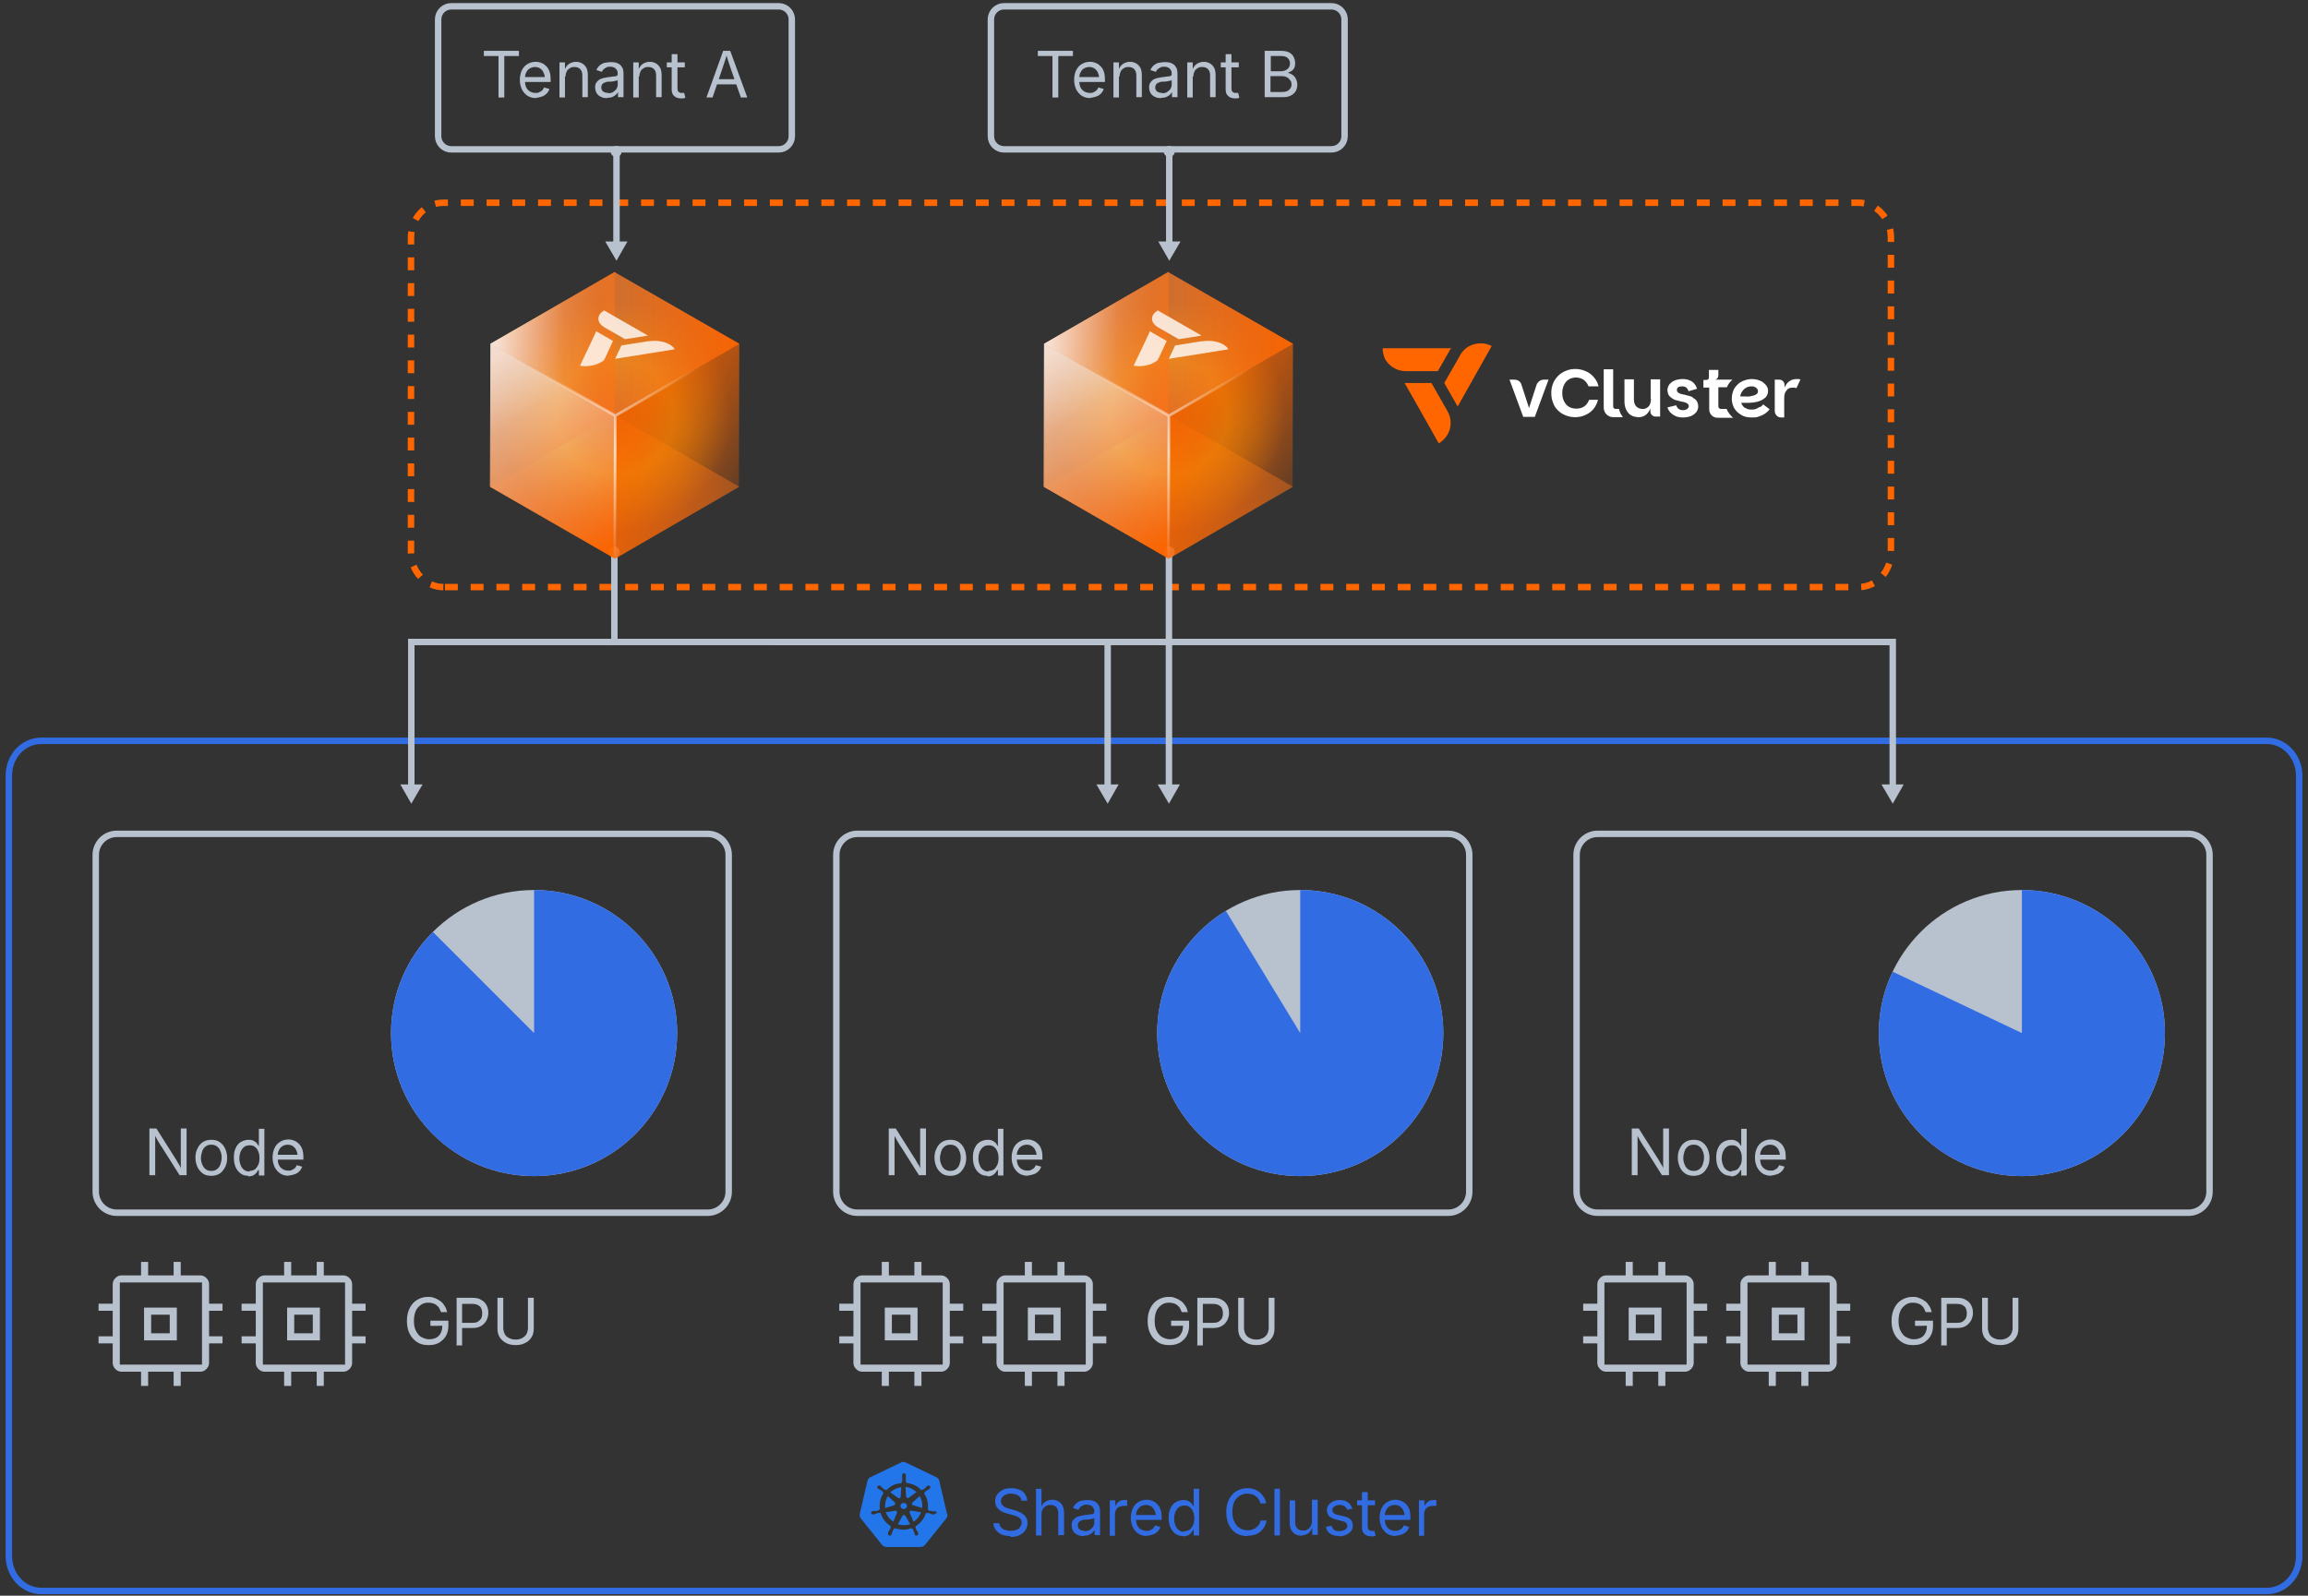 <svg width="726" height="502" viewBox="0 0 726 502" fill="none" xmlns="http://www.w3.org/2000/svg">
<rect x="0" y="0" width="726" height="502" fill="#333333" stroke="none"/>
<g clip-path="url(#clip0_14602_18649)">
<path d="M244.944 1.98H141.943C139.665 1.98 137.819 3.827 137.819 6.106V42.86C137.819 45.139 139.665 46.986 141.943 46.986H244.944C247.222 46.986 249.068 45.139 249.068 42.86V6.106C249.068 3.827 247.222 1.98 244.944 1.98Z" stroke="#B8C2CF" stroke-width="2.025" stroke-miterlimit="10"/>
<path d="M12.95 500.515C7.388 500.515 2.785 495.621 2.785 489.575V244.002C2.785 237.956 7.292 233.062 12.95 233.062H713.056C718.619 233.062 723.222 237.956 723.222 244.002V489.575C723.222 495.621 718.714 500.515 713.056 500.515H12.95Z" stroke="#326CE3" stroke-width="2.025" stroke-miterlimit="10"/>
<path d="M139.448 184.696C133.886 184.696 129.282 179.802 129.282 173.756V74.721C129.282 68.675 133.79 63.781 139.448 63.781H584.639C590.201 63.781 594.805 68.675 594.805 74.721V173.756C594.805 179.802 590.297 184.696 584.639 184.696H139.448Z" stroke="#FF6600" stroke-width="2.025" stroke-miterlimit="10" stroke-dasharray="4.05 4.05"/>
<path d="M317.832 483.241C316.777 483.241 315.818 483.049 315.051 482.761C314.284 482.378 313.708 481.898 313.229 481.322C312.749 480.746 312.557 479.979 312.461 479.211H314.38C314.38 479.787 314.571 480.17 314.955 480.554C315.243 480.938 315.722 481.226 316.202 481.322C316.681 481.514 317.257 481.61 317.832 481.61C318.408 481.61 319.079 481.514 319.654 481.322C320.23 481.13 320.613 480.842 320.901 480.362C321.189 479.883 321.381 479.499 321.381 479.019C321.381 478.539 321.285 478.155 320.997 477.867C320.709 477.579 320.422 477.292 319.942 477.1C319.463 476.908 318.983 476.716 318.503 476.62L316.777 476.14C315.626 475.852 314.667 475.372 313.996 474.701C313.325 474.029 313.037 473.261 313.037 472.301C313.037 471.342 313.229 470.766 313.708 470.094C314.188 469.519 314.763 469.039 315.53 468.655C316.298 468.271 317.161 468.175 318.12 468.175C319.079 468.175 319.942 468.367 320.709 468.655C321.476 468.943 322.052 469.423 322.436 470.094C322.819 470.67 323.107 471.342 323.107 472.11H321.285C321.285 471.438 320.901 470.862 320.23 470.478C319.654 470.094 318.887 469.902 318.024 469.902C317.161 469.902 316.873 469.998 316.394 470.19C315.914 470.382 315.53 470.67 315.243 471.054C314.955 471.438 314.859 471.822 314.859 472.301C314.859 472.781 315.051 473.261 315.339 473.549C315.626 473.837 316.01 474.125 316.489 474.317C316.969 474.509 317.353 474.605 317.64 474.701L319.079 475.084C319.463 475.18 319.942 475.372 320.422 475.564C320.901 475.756 321.381 475.948 321.764 476.332C322.244 476.62 322.531 477.004 322.819 477.483C323.107 477.963 323.203 478.539 323.203 479.211C323.203 479.883 323.011 480.746 322.531 481.418C322.052 482.09 321.476 482.57 320.709 482.953C319.942 483.337 318.983 483.529 317.832 483.529V483.241Z" fill="#326CE3"/>
<path d="M327.614 476.428V483.049H325.888V468.367H327.614V474.7H327.327C327.614 473.645 328.094 472.973 328.765 472.493C329.341 472.109 330.108 471.822 330.971 471.822C331.834 471.822 332.41 472.014 332.889 472.301C333.465 472.589 333.848 473.069 334.232 473.645C334.52 474.221 334.711 474.988 334.711 475.948V482.953H332.889V476.14C332.889 475.276 332.697 474.605 332.218 474.125C331.738 473.645 331.163 473.453 330.396 473.453C329.628 473.453 329.437 473.549 328.957 473.837C328.478 474.125 328.19 474.413 327.998 474.796C327.806 475.18 327.614 475.756 327.614 476.428Z" fill="#326CE3"/>
<path d="M340.849 483.241C340.178 483.241 339.507 483.145 338.931 482.857C338.356 482.569 337.876 482.186 337.588 481.706C337.301 481.226 337.109 480.554 337.109 479.883C337.109 479.211 337.205 478.731 337.493 478.347C337.78 477.963 338.068 477.675 338.452 477.388C338.835 477.196 339.315 477.004 339.794 476.908C340.274 476.812 340.849 476.716 341.329 476.62C342 476.62 342.48 476.428 342.959 476.428C343.439 476.428 343.726 476.332 343.918 476.236C344.11 476.14 344.206 475.948 344.206 475.66C344.206 475.18 344.206 474.796 343.918 474.413C343.726 474.125 343.535 473.837 343.151 473.645C342.767 473.453 342.384 473.357 341.904 473.357C341.425 473.357 340.945 473.357 340.561 473.645C340.178 473.933 339.89 474.029 339.698 474.221C339.507 474.509 339.315 474.701 339.219 474.988L337.493 474.413C337.78 473.741 338.164 473.261 338.643 472.877C339.123 472.493 339.602 472.205 340.274 472.11C340.945 472.014 341.425 471.918 342 471.918C342.575 471.918 342.767 471.918 343.247 472.014C343.726 472.014 344.206 472.301 344.589 472.493C344.973 472.685 345.357 473.165 345.644 473.645C345.932 474.125 346.028 474.892 346.028 475.66V482.953H344.302V481.418H344.206C344.11 481.706 343.918 481.898 343.63 482.186C343.343 482.474 342.959 482.665 342.575 482.857C342.192 483.049 341.616 483.145 340.945 483.145L340.849 483.241ZM341.137 481.706C341.808 481.706 342.384 481.61 342.767 481.322C343.151 481.034 343.535 480.746 343.822 480.362C344.014 479.978 344.206 479.499 344.206 479.115V477.579C344.206 477.579 344.014 477.771 343.726 477.771C343.439 477.771 343.247 477.867 342.863 477.963C342.575 477.963 342.288 478.059 342 478.059C341.712 478.059 341.521 478.059 341.329 478.059C340.945 478.059 340.466 478.155 340.178 478.347C339.794 478.443 339.506 478.635 339.315 478.923C339.123 479.211 339.027 479.499 339.027 479.883C339.027 480.266 339.123 480.554 339.315 480.842C339.506 481.13 339.794 481.322 340.082 481.418C340.37 481.514 340.849 481.61 341.233 481.61L341.137 481.706Z" fill="#326CE3"/>
<path d="M349.097 483.049V472.014H350.823V473.741H350.919C351.111 473.165 351.495 472.781 351.974 472.397C352.454 472.014 353.125 471.918 353.7 471.918C354.276 471.918 353.988 471.918 354.18 471.918C354.372 471.918 354.468 471.918 354.563 471.918V473.741C354.563 473.741 354.372 473.741 354.18 473.741C353.988 473.741 353.7 473.741 353.509 473.741C353.029 473.741 352.549 473.837 352.07 474.029C351.686 474.221 351.303 474.509 351.111 474.892C350.919 475.276 350.727 475.756 350.727 476.236V483.145H349.001L349.097 483.049Z" fill="#326CE3"/>
<path d="M360.989 483.241C359.934 483.241 358.975 483.049 358.208 482.57C357.441 482.09 356.865 481.418 356.386 480.554C356.002 479.691 355.714 478.731 355.714 477.579C355.714 476.428 355.906 475.468 356.29 474.605C356.673 473.741 357.249 473.069 358.016 472.589C358.783 472.11 359.646 471.822 360.606 471.822C361.565 471.822 361.756 471.918 362.332 472.11C362.907 472.301 363.387 472.589 363.866 473.069C364.346 473.453 364.729 474.029 365.017 474.797C365.305 475.564 365.401 476.332 365.401 477.388V478.155H356.865V476.62H364.442L363.579 477.196C363.579 476.428 363.483 475.852 363.195 475.276C363.003 474.701 362.62 474.317 362.14 473.933C361.66 473.645 361.181 473.453 360.51 473.453C359.838 473.453 359.263 473.645 358.783 473.933C358.304 474.221 357.92 474.701 357.728 475.18C357.441 475.66 357.345 476.236 357.345 476.812V477.771C357.345 478.539 357.441 479.307 357.728 479.883C358.016 480.458 358.4 480.842 358.879 481.13C359.359 481.418 359.934 481.61 360.606 481.61C361.277 481.61 361.469 481.61 361.756 481.418C362.044 481.226 362.428 481.13 362.715 480.842C363.003 480.554 363.195 480.266 363.291 479.883L365.017 480.362C364.825 480.938 364.538 481.418 364.154 481.802C363.77 482.186 363.291 482.57 362.62 482.761C362.044 482.953 361.373 483.145 360.606 483.145L360.989 483.241Z" fill="#326CE3"/>
<path d="M372.21 483.241C371.251 483.241 370.484 483.049 369.813 482.569C369.141 482.09 368.566 481.418 368.182 480.554C367.799 479.691 367.607 478.731 367.607 477.483C367.607 476.236 367.799 475.276 368.182 474.509C368.566 473.645 369.141 472.973 369.813 472.589C370.484 472.205 371.347 471.918 372.21 471.918C373.073 471.918 373.457 472.014 373.936 472.301C374.416 472.589 374.704 472.781 374.895 473.069C375.087 473.357 375.279 473.645 375.375 473.837H375.471V468.367H377.197V483.049H375.471V481.322H375.279C375.183 481.514 374.991 481.802 374.8 482.09C374.608 482.378 374.224 482.665 373.841 482.953C373.457 483.145 372.881 483.337 372.114 483.337L372.21 483.241ZM372.498 481.706C373.169 481.706 373.745 481.514 374.224 481.226C374.704 480.842 374.991 480.362 375.279 479.787C375.567 479.211 375.663 478.443 375.663 477.675C375.663 476.908 375.567 476.14 375.279 475.564C375.087 474.988 374.704 474.509 374.224 474.125C373.745 473.741 373.169 473.645 372.498 473.645C371.827 473.645 371.251 473.837 370.772 474.221C370.292 474.605 370.004 475.084 369.717 475.66C369.525 476.236 369.333 477.004 369.333 477.675C369.333 478.347 369.429 479.115 369.717 479.787C369.908 480.458 370.292 480.938 370.772 481.322C371.251 481.706 371.827 481.898 372.498 481.898V481.706Z" fill="#326CE3"/>
<path d="M392.254 483.241C391.007 483.241 389.857 482.953 388.898 482.378C387.938 481.802 387.171 480.938 386.596 479.787C386.02 478.635 385.733 477.292 385.733 475.756C385.733 474.221 386.02 472.877 386.596 471.726C387.171 470.574 387.938 469.71 388.898 469.135C389.857 468.559 391.007 468.175 392.254 468.175C393.501 468.175 393.693 468.271 394.364 468.463C395.035 468.655 395.611 469.039 396.186 469.423C396.666 469.806 397.145 470.382 397.529 470.958C397.913 471.534 398.104 472.206 398.296 472.973H396.474C396.378 472.493 396.186 472.014 395.899 471.63C395.611 471.246 395.323 470.958 394.94 470.67C394.556 470.382 394.172 470.19 393.693 470.094C393.213 469.998 392.83 469.902 392.35 469.902C391.487 469.902 390.72 470.094 389.952 470.574C389.185 471.054 388.706 471.63 388.226 472.493C387.843 473.357 387.651 474.413 387.651 475.66C387.651 476.908 387.843 477.963 388.322 478.827C388.706 479.691 389.281 480.362 390.048 480.746C390.72 481.226 391.583 481.418 392.446 481.418C393.309 481.418 393.405 481.418 393.789 481.226C394.268 481.13 394.652 480.938 395.035 480.65C395.419 480.362 395.707 480.074 395.994 479.691C396.282 479.307 396.378 478.827 396.57 478.347H398.392C398.296 479.115 398.008 479.787 397.721 480.362C397.337 480.938 396.954 481.418 396.378 481.898C395.803 482.378 395.227 482.665 394.556 482.857C393.885 483.049 393.213 483.145 392.446 483.145L392.254 483.241Z" fill="#326CE3"/>
<path d="M402.612 468.367V483.049H400.886V468.367H402.612Z" fill="#326CE3"/>
<path d="M409.421 483.145C408.654 483.145 407.983 482.953 407.503 482.666C406.928 482.378 406.544 481.898 406.16 481.322C405.873 480.746 405.681 479.978 405.681 479.019V472.014H407.407V478.827C407.407 479.691 407.599 480.362 408.079 480.842C408.558 481.322 409.133 481.514 409.901 481.514C410.668 481.514 410.86 481.418 411.339 481.13C411.723 480.938 412.107 480.554 412.298 480.074C412.586 479.595 412.682 479.115 412.682 478.443V471.822H414.504V482.857H412.778V480.17H412.97C412.586 481.226 412.107 481.898 411.531 482.378C410.86 482.761 410.188 483.049 409.421 483.049V483.145Z" fill="#326CE3"/>
<path d="M421.313 483.241C420.546 483.241 419.875 483.145 419.299 482.953C418.724 482.761 418.244 482.378 417.861 481.994C417.477 481.61 417.189 481.034 417.094 480.362L418.82 479.978C419.012 480.554 419.299 481.034 419.683 481.322C420.162 481.61 420.642 481.706 421.313 481.706C421.985 481.706 422.656 481.514 423.136 481.226C423.615 480.938 423.807 480.554 423.807 480.074C423.807 479.595 423.711 479.403 423.423 479.115C423.136 478.827 422.752 478.635 422.176 478.539L420.354 478.059C419.395 477.867 418.628 477.483 418.148 477.004C417.669 476.524 417.381 475.852 417.381 475.084C417.381 474.317 417.573 473.933 417.957 473.453C418.34 472.973 418.82 472.589 419.395 472.301C419.971 472.014 420.738 471.918 421.505 471.918C422.272 471.918 422.944 472.014 423.423 472.301C423.903 472.493 424.382 472.877 424.67 473.261C424.958 473.645 425.245 474.125 425.437 474.605L423.807 474.988C423.615 474.605 423.423 474.221 423.04 473.933C422.656 473.645 422.176 473.453 421.409 473.453C420.642 473.453 420.162 473.645 419.779 473.933C419.299 474.221 419.108 474.605 419.108 475.084C419.108 475.564 419.299 475.852 419.587 476.044C419.875 476.332 420.354 476.524 421.026 476.62L422.656 477.004C423.615 477.196 424.382 477.579 424.862 478.059C425.341 478.539 425.533 479.211 425.533 479.978C425.533 480.746 425.341 481.226 424.958 481.706C424.574 482.186 424.095 482.569 423.423 482.857C422.752 483.145 421.985 483.337 421.122 483.337L421.313 483.241Z" fill="#326CE3"/>
<path d="M432.534 472.014V473.549H426.876V472.014H432.534ZM428.506 469.423H430.232V480.17C430.232 480.65 430.328 481.034 430.52 481.226C430.712 481.418 431.096 481.61 431.479 481.61C431.863 481.61 431.767 481.61 431.863 481.61C432.055 481.61 432.15 481.61 432.342 481.61L432.726 483.145C432.534 483.145 432.342 483.241 432.055 483.337C431.863 483.337 431.575 483.337 431.383 483.337C430.424 483.337 429.657 483.049 429.177 482.57C428.602 482.09 428.41 481.322 428.41 480.458V469.519L428.506 469.423Z" fill="#326CE3"/>
<path d="M439.247 483.241C438.192 483.241 437.233 483.049 436.466 482.57C435.699 482.09 435.124 481.418 434.644 480.554C434.26 479.691 433.973 478.731 433.973 477.579C433.973 476.428 434.164 475.468 434.548 474.605C434.932 473.741 435.507 473.069 436.274 472.589C437.042 472.11 437.905 471.822 438.864 471.822C439.823 471.822 440.015 471.918 440.59 472.11C441.166 472.301 441.645 472.589 442.125 473.069C442.604 473.453 442.988 474.029 443.275 474.797C443.563 475.564 443.659 476.332 443.659 477.388V478.155H435.124V476.62H442.7L441.837 477.196C441.837 476.428 441.741 475.852 441.453 475.276C441.261 474.701 440.878 474.317 440.398 473.933C439.919 473.645 439.439 473.453 438.768 473.453C438.097 473.453 437.521 473.645 437.042 473.933C436.562 474.221 436.178 474.701 435.987 475.18C435.699 475.66 435.603 476.236 435.603 476.812V477.771C435.603 478.539 435.699 479.307 435.987 479.883C436.274 480.458 436.658 480.842 437.138 481.13C437.617 481.418 438.192 481.61 438.864 481.61C439.535 481.61 439.727 481.61 440.015 481.418C440.302 481.226 440.686 481.13 440.974 480.842C441.261 480.554 441.453 480.266 441.549 479.883L443.275 480.362C443.084 480.938 442.796 481.418 442.412 481.802C442.029 482.186 441.549 482.57 440.878 482.761C440.302 482.953 439.631 483.145 438.864 483.145L439.247 483.241Z" fill="#326CE3"/>
<path d="M446.345 483.049V472.014H448.071V473.741H448.167C448.359 473.165 448.742 472.781 449.222 472.397C449.701 472.014 450.373 471.918 450.948 471.918C451.524 471.918 451.236 471.918 451.428 471.918C451.619 471.918 451.715 471.918 451.811 471.918V473.741C451.811 473.741 451.619 473.741 451.428 473.741C451.236 473.741 450.948 473.741 450.756 473.741C450.277 473.741 449.797 473.837 449.318 474.029C448.934 474.221 448.551 474.509 448.359 474.892C448.167 475.276 447.975 475.756 447.975 476.236V483.145H446.249L446.345 483.049Z" fill="#326CE3"/>
<path d="M193.923 47.563V76.927" stroke="#B8C2CF" stroke-width="2.025" stroke-miterlimit="10"/>
<path d="M192.101 47.659C192.101 46.699 192.868 45.931 193.827 45.931C194.786 45.931 195.553 46.699 195.553 47.659C195.553 48.618 194.786 49.386 193.827 49.386C192.868 49.386 192.101 48.618 192.101 47.659Z" fill="#B8C2CF"/>
<path d="M190.375 75.968L193.923 82.014L197.376 75.968H190.375Z" fill="#B8C2CF"/>
<path d="M222.599 262.331H36.735C33.08 262.331 30.117 265.296 30.117 268.953V374.898C30.117 378.555 33.08 381.519 36.735 381.519H222.599C226.253 381.519 229.216 378.555 229.216 374.898V268.953C229.216 265.296 226.253 262.331 222.599 262.331Z" stroke="#B8C2CF" stroke-width="2.025" stroke-miterlimit="10"/>
<path d="M455.551 262.331H269.688C266.033 262.331 263.07 265.296 263.07 268.953V374.898C263.07 378.555 266.033 381.519 269.688 381.519H455.551C459.206 381.519 462.169 378.555 462.169 374.898V268.953C462.169 265.296 459.206 262.331 455.551 262.331Z" stroke="#B8C2CF" stroke-width="2.025" stroke-miterlimit="10"/>
<path d="M688.408 262.331H502.545C498.89 262.331 495.927 265.296 495.927 268.953V374.898C495.927 378.555 498.89 381.519 502.545 381.519H688.408C692.063 381.519 695.026 378.555 695.026 374.898V268.953C695.026 265.296 692.063 262.331 688.408 262.331Z" stroke="#B8C2CF" stroke-width="2.025" stroke-miterlimit="10"/>
<path d="M193.251 201.97H129.379V247.84" stroke="#B8C2CF" stroke-width="2.025" stroke-miterlimit="10"/>
<path d="M125.926 246.785L129.379 252.831L132.927 246.785H125.926Z" fill="#B8C2CF"/>
<path d="M367.703 173.66V247.841" stroke="#B8C2CF" stroke-width="2.025" stroke-miterlimit="10"/>
<path d="M366.072 173.66C366.072 172.7 366.839 171.933 367.799 171.933C368.758 171.933 369.525 172.7 369.525 173.66C369.525 174.62 368.758 175.387 367.799 175.387C366.839 175.387 366.072 174.62 366.072 173.66Z" fill="#B8C2CF"/>
<path d="M364.154 246.785L367.703 252.831L371.155 246.785H364.154Z" fill="#B8C2CF"/>
<path d="M193.252 173.66V201.97H595.381V247.841" stroke="#B8C2CF" stroke-width="2.025" stroke-miterlimit="10"/>
<path d="M191.525 173.66C191.525 172.7 192.293 171.933 193.252 171.933C194.211 171.933 194.978 172.7 194.978 173.66C194.978 174.62 194.211 175.387 193.252 175.387C192.293 175.387 191.525 174.62 191.525 173.66Z" fill="#B8C2CF"/>
<path d="M591.833 246.785L595.381 252.831L598.834 246.785H591.833Z" fill="#B8C2CF"/>
<path d="M348.426 247.84V201.97H243.506" stroke="#B8C2CF" stroke-width="2.025" stroke-miterlimit="10"/>
<path d="M351.878 246.785L348.426 252.831L344.877 246.785H351.878Z" fill="#B8C2CF"/>
<path d="M152.204 17.622V15.99H163.233V17.622H158.63V30.673H156.808V17.622H152.204Z" fill="#B8C2CF"/>
<path d="M168.796 30.865C167.741 30.865 166.782 30.673 166.015 30.193C165.247 29.713 164.672 29.041 164.192 28.178C163.809 27.314 163.521 26.355 163.521 25.203C163.521 24.051 163.713 23.092 164.096 22.228C164.48 21.364 165.055 20.693 165.823 20.213C166.59 19.733 167.453 19.445 168.412 19.445C169.371 19.445 169.563 19.541 170.138 19.733C170.714 19.925 171.193 20.213 171.673 20.693C172.152 21.077 172.536 21.652 172.824 22.42C173.111 23.188 173.207 23.956 173.207 25.011V25.779H164.672V24.243H172.248L171.385 24.819C171.385 24.051 171.289 23.476 171.002 22.9C170.81 22.324 170.426 21.94 169.947 21.556C169.467 21.268 168.988 21.077 168.316 21.077C167.645 21.077 167.069 21.268 166.59 21.556C166.11 21.844 165.727 22.324 165.535 22.804C165.247 23.284 165.151 23.86 165.151 24.435V25.395C165.151 26.163 165.247 26.93 165.535 27.506C165.823 28.082 166.206 28.466 166.686 28.754C167.165 29.041 167.741 29.233 168.412 29.233C169.083 29.233 169.275 29.233 169.563 29.041C169.851 28.85 170.234 28.754 170.522 28.466C170.81 28.178 171.002 27.89 171.097 27.506L172.824 27.986C172.632 28.562 172.344 29.041 171.961 29.425C171.577 29.809 171.097 30.193 170.426 30.385C169.851 30.577 169.179 30.769 168.412 30.769L168.796 30.865Z" fill="#B8C2CF"/>
<path d="M177.715 24.051V30.673H175.989V19.637H177.715V22.324H177.523C177.811 21.268 178.29 20.597 178.962 20.117C179.537 19.733 180.304 19.445 181.167 19.445C182.031 19.445 182.51 19.637 183.085 19.925C183.661 20.213 184.045 20.693 184.428 21.268C184.716 21.844 184.908 22.612 184.908 23.572V30.577H183.181V23.764C183.181 22.9 182.99 22.228 182.51 21.748C182.031 21.268 181.455 21.077 180.688 21.077C179.921 21.077 179.729 21.172 179.249 21.46C178.77 21.748 178.482 22.036 178.29 22.42C178.098 22.804 177.907 23.38 177.907 24.051H177.715Z" fill="#B8C2CF"/>
<path d="M190.95 30.865C190.278 30.865 189.607 30.769 189.032 30.481C188.456 30.193 187.977 29.809 187.689 29.329C187.401 28.85 187.209 28.178 187.209 27.506C187.209 26.834 187.305 26.355 187.593 25.971C187.881 25.587 188.169 25.299 188.552 25.011C188.936 24.819 189.415 24.627 189.895 24.531C190.374 24.435 190.95 24.339 191.429 24.243C192.101 24.243 192.58 24.051 193.06 24.051C193.539 24.051 193.827 23.955 194.019 23.86C194.211 23.764 194.306 23.572 194.306 23.284C194.306 22.804 194.306 22.42 194.019 22.036C193.827 21.748 193.635 21.46 193.251 21.268C192.868 21.076 192.484 20.981 192.005 20.981C191.525 20.981 191.046 20.981 190.662 21.268C190.278 21.556 189.991 21.652 189.799 21.844C189.607 22.132 189.415 22.324 189.319 22.612L187.593 22.036C187.881 21.364 188.264 20.885 188.744 20.501C189.223 20.117 189.703 19.829 190.374 19.733C191.046 19.637 191.525 19.541 192.101 19.541C192.676 19.541 192.868 19.541 193.347 19.637C193.827 19.637 194.306 19.925 194.69 20.117C195.074 20.309 195.457 20.789 195.745 21.268C196.033 21.748 196.129 22.516 196.129 23.284V30.577H194.402V29.041H194.306C194.211 29.329 194.019 29.521 193.731 29.809C193.443 30.097 193.06 30.289 192.676 30.481C192.292 30.673 191.717 30.769 191.046 30.769L190.95 30.865ZM191.237 29.329C191.909 29.329 192.484 29.233 192.868 28.945C193.251 28.658 193.635 28.37 193.923 27.986C194.115 27.602 194.306 27.122 194.306 26.738V25.203C194.306 25.203 194.115 25.395 193.827 25.395C193.539 25.395 193.347 25.491 192.964 25.587C192.676 25.587 192.388 25.683 192.101 25.683C191.813 25.683 191.621 25.683 191.429 25.683C191.046 25.683 190.566 25.779 190.278 25.971C189.895 26.067 189.607 26.259 189.415 26.546C189.223 26.834 189.128 27.122 189.128 27.506C189.128 27.89 189.223 28.178 189.415 28.466C189.607 28.754 189.895 28.945 190.183 29.041C190.47 29.137 190.95 29.233 191.333 29.233L191.237 29.329Z" fill="#B8C2CF"/>
<path d="M200.924 24.051V30.673H199.198V19.637H200.924V22.324H200.732C201.02 21.268 201.499 20.597 202.171 20.117C202.746 19.733 203.513 19.445 204.377 19.445C205.24 19.445 205.719 19.637 206.295 19.925C206.87 20.213 207.254 20.693 207.637 21.268C207.925 21.844 208.117 22.612 208.117 23.572V30.577H206.391V23.764C206.391 22.9 206.199 22.228 205.719 21.748C205.24 21.268 204.664 21.077 203.897 21.077C203.13 21.077 202.938 21.172 202.459 21.46C201.979 21.748 201.691 22.036 201.499 22.42C201.308 22.804 201.116 23.38 201.116 24.051H200.924Z" fill="#B8C2CF"/>
<path d="M215.406 19.637V21.172H209.747V19.637H215.406ZM211.378 17.046H213.104V27.794C213.104 28.273 213.2 28.657 213.392 28.849C213.584 29.041 213.967 29.233 214.351 29.233C214.734 29.233 214.638 29.233 214.734 29.233C214.926 29.233 215.022 29.233 215.214 29.233L215.598 30.768C215.406 30.768 215.214 30.864 214.926 30.96C214.734 30.96 214.447 30.96 214.255 30.96C213.296 30.96 212.529 30.672 212.049 30.193C211.474 29.713 211.282 28.945 211.282 28.081V17.142L211.378 17.046Z" fill="#B8C2CF"/>
<path d="M222.215 30.673L227.489 15.99H229.695L235.066 30.673H233.052L229.983 21.94C229.791 21.364 229.599 20.692 229.312 19.925C229.024 19.157 228.736 18.101 228.352 16.854H228.736C228.352 18.101 228.065 19.157 227.777 19.925C227.489 20.788 227.298 21.364 227.106 21.94L224.133 30.673H222.119H222.215ZM224.9 26.546V24.915H232.38V26.546H224.9Z" fill="#B8C2CF"/>
<path d="M418.82 1.98H315.818C313.54 1.98 311.694 3.827 311.694 6.106V42.86C311.694 45.139 313.54 46.986 315.818 46.986H418.82C421.097 46.986 422.944 45.139 422.944 42.86V6.106C422.944 3.827 421.097 1.98 418.82 1.98Z" stroke="#B8C2CF" stroke-width="2.025" stroke-miterlimit="10"/>
<path d="M367.799 47.563V76.927" stroke="#B8C2CF" stroke-width="2.025" stroke-miterlimit="10"/>
<path d="M366.072 47.659C366.072 46.699 366.839 45.931 367.799 45.931C368.758 45.931 369.525 46.699 369.525 47.659C369.525 48.618 368.758 49.386 367.799 49.386C366.839 49.386 366.072 48.618 366.072 47.659Z" fill="#B8C2CF"/>
<path d="M364.346 75.968L367.799 82.014L371.347 75.968H364.346Z" fill="#B8C2CF"/>
<path d="M326.464 17.622V15.99H337.493V17.622H332.889V30.673H331.067V17.622H326.464Z" fill="#B8C2CF"/>
<path d="M343.151 30.865C342.096 30.865 341.137 30.673 340.37 30.193C339.603 29.713 339.027 29.041 338.548 28.178C338.164 27.314 337.876 26.355 337.876 25.203C337.876 24.051 338.068 23.092 338.452 22.228C338.836 21.364 339.411 20.693 340.178 20.213C340.945 19.733 341.809 19.445 342.768 19.445C343.727 19.445 343.918 19.541 344.494 19.733C345.069 19.925 345.549 20.213 346.028 20.693C346.508 21.077 346.892 21.652 347.179 22.42C347.467 23.188 347.563 23.956 347.563 25.011V25.779H339.027V24.243H346.604L345.741 24.819C345.741 24.051 345.645 23.476 345.357 22.9C345.165 22.324 344.782 21.94 344.302 21.556C343.823 21.268 343.343 21.077 342.672 21.077C342 21.077 341.425 21.268 340.945 21.556C340.466 21.844 340.082 22.324 339.89 22.804C339.603 23.284 339.507 23.86 339.507 24.435V25.395C339.507 26.163 339.603 26.93 339.89 27.506C340.178 28.082 340.562 28.466 341.041 28.754C341.521 29.041 342.096 29.233 342.768 29.233C343.439 29.233 343.631 29.233 343.918 29.041C344.206 28.85 344.59 28.754 344.878 28.466C345.165 28.178 345.357 27.89 345.453 27.506L347.179 27.986C346.987 28.562 346.7 29.041 346.316 29.425C345.932 29.809 345.453 30.193 344.782 30.385C344.206 30.577 343.535 30.769 342.768 30.769L343.151 30.865Z" fill="#B8C2CF"/>
<path d="M351.975 24.051V30.673H350.248V19.637H351.975V22.324H351.783C352.07 21.268 352.55 20.597 353.221 20.117C353.797 19.733 354.564 19.445 355.427 19.445C356.29 19.445 356.77 19.637 357.345 19.925C357.921 20.213 358.304 20.693 358.688 21.268C358.976 21.844 359.167 22.612 359.167 23.572V30.577H357.441V23.764C357.441 22.9 357.249 22.228 356.77 21.748C356.29 21.268 355.715 21.077 354.948 21.077C354.18 21.077 353.989 21.172 353.509 21.46C353.03 21.748 352.742 22.036 352.55 22.42C352.358 22.804 352.166 23.38 352.166 24.051H351.975Z" fill="#B8C2CF"/>
<path d="M365.21 30.865C364.538 30.865 363.867 30.769 363.291 30.481C362.716 30.193 362.236 29.809 361.949 29.329C361.661 28.85 361.469 28.178 361.469 27.506C361.469 26.834 361.565 26.355 361.853 25.971C362.141 25.587 362.428 25.299 362.812 25.011C363.196 24.819 363.675 24.627 364.155 24.531C364.634 24.435 365.21 24.339 365.689 24.243C366.36 24.243 366.84 24.051 367.319 24.051C367.799 24.051 368.087 23.955 368.278 23.86C368.47 23.764 368.566 23.572 368.566 23.284C368.566 22.804 368.566 22.42 368.278 22.036C368.087 21.748 367.895 21.46 367.511 21.268C367.128 21.076 366.744 20.981 366.264 20.981C365.785 20.981 365.305 20.981 364.922 21.268C364.538 21.556 364.25 21.652 364.059 21.844C363.867 22.132 363.675 22.324 363.579 22.612L361.853 22.036C362.141 21.364 362.524 20.885 363.004 20.501C363.483 20.117 363.963 19.829 364.634 19.733C365.305 19.637 365.785 19.541 366.36 19.541C366.936 19.541 367.128 19.541 367.607 19.637C368.087 19.637 368.566 19.925 368.95 20.117C369.429 20.405 369.717 20.789 370.005 21.268C370.292 21.748 370.388 22.516 370.388 23.284V30.577H368.662V29.041H368.566C368.47 29.329 368.279 29.521 367.991 29.809C367.703 30.097 367.319 30.289 366.936 30.481C366.552 30.673 365.977 30.769 365.305 30.769L365.21 30.865ZM365.497 29.329C366.169 29.329 366.744 29.233 367.128 28.945C367.511 28.658 367.895 28.37 368.183 27.986C368.374 27.602 368.566 27.122 368.566 26.738V25.203C368.566 25.203 368.374 25.395 368.087 25.395C367.799 25.395 367.607 25.491 367.224 25.587C366.936 25.587 366.648 25.683 366.36 25.683C366.073 25.683 365.881 25.683 365.689 25.683C365.305 25.683 364.826 25.779 364.538 25.971C364.155 26.067 363.867 26.259 363.675 26.546C363.483 26.834 363.387 27.122 363.387 27.506C363.387 27.89 363.483 28.178 363.675 28.466C363.867 28.754 364.155 28.945 364.442 29.041C364.73 29.137 365.21 29.233 365.593 29.233L365.497 29.329Z" fill="#B8C2CF"/>
<path d="M375.184 24.051V30.673H373.457V19.637H375.184V22.324H374.992C375.279 21.268 375.759 20.597 376.43 20.117C377.006 19.733 377.773 19.445 378.636 19.445C379.499 19.445 379.979 19.637 380.554 19.925C381.13 20.213 381.513 20.693 381.897 21.268C382.185 21.844 382.376 22.612 382.376 23.572V30.577H380.65V23.764C380.65 22.9 380.458 22.228 379.979 21.748C379.499 21.268 378.924 21.077 378.157 21.077C377.389 21.077 377.198 21.172 376.718 21.46C376.239 21.748 375.951 22.036 375.759 22.42C375.567 22.804 375.375 23.38 375.375 24.051H375.184Z" fill="#B8C2CF"/>
<path d="M389.665 19.637V21.172H384.007V19.637H389.665ZM385.637 17.046H387.364V27.794C387.364 28.273 387.459 28.657 387.651 28.849C387.843 29.041 388.227 29.233 388.61 29.233C388.994 29.233 388.898 29.233 388.994 29.233C389.186 29.233 389.282 29.233 389.473 29.233L389.857 30.768C389.665 30.768 389.473 30.864 389.186 30.96C388.994 30.96 388.706 30.96 388.514 30.96C387.555 30.96 386.788 30.672 386.309 30.193C385.733 29.713 385.541 28.945 385.541 28.081V17.142L385.637 17.046Z" fill="#B8C2CF"/>
<path d="M397.817 30.673V15.99H402.996C404.051 15.99 404.818 16.182 405.49 16.47C406.161 16.854 406.64 17.334 406.928 17.91C407.216 18.485 407.408 19.157 407.408 19.829C407.408 20.5 407.312 20.98 407.12 21.364C406.928 21.748 406.64 22.132 406.257 22.324C405.873 22.612 405.49 22.708 405.106 22.9C405.585 23.091 406.065 23.188 406.449 23.475C406.928 23.763 407.312 24.147 407.599 24.723C407.887 25.299 408.079 25.874 408.079 26.642C408.079 27.41 407.887 28.082 407.599 28.657C407.216 29.233 406.736 29.713 405.969 30.097C405.202 30.481 404.339 30.577 403.188 30.577H397.817V30.673ZM399.639 22.42H402.9C403.38 22.42 403.859 22.324 404.339 22.132C404.722 21.94 405.106 21.652 405.394 21.268C405.681 20.884 405.777 20.404 405.777 19.925C405.777 19.445 405.585 18.773 405.106 18.293C404.626 17.814 403.955 17.622 402.996 17.622H399.735V22.42H399.639ZM399.639 28.945H403.092C404.243 28.945 405.01 28.753 405.49 28.273C405.969 27.794 406.257 27.314 406.257 26.642C406.257 25.97 406.161 25.683 405.873 25.299C405.585 24.915 405.298 24.531 404.818 24.339C404.339 24.051 403.859 23.955 403.188 23.955H399.639V28.945Z" fill="#B8C2CF"/>
<path d="M46.997 369.715V355.033H49.203L55.149 364.437C55.34 364.725 55.532 365.013 55.724 365.397C55.916 365.781 56.204 366.165 56.491 366.645C56.779 367.124 56.971 367.604 57.259 368.18H56.971C56.971 367.604 56.875 367.124 56.875 366.549C56.875 366.069 56.875 365.589 56.875 365.109C56.875 364.629 56.875 364.341 56.875 364.053V355.033H58.697V369.715H56.491L51.217 361.367C50.929 360.983 50.737 360.599 50.449 360.215C50.162 359.831 49.97 359.351 49.586 358.776C49.298 358.2 48.915 357.528 48.435 356.664H48.819C48.819 357.432 48.819 358.104 48.819 358.68C48.819 359.255 48.819 359.831 48.819 360.311C48.819 360.791 48.819 361.175 48.819 361.367V369.715H46.901H46.997Z" fill="#B8C2CF"/>
<path d="M66.466 369.907C65.506 369.907 64.547 369.715 63.876 369.235C63.205 368.756 62.533 368.084 62.15 367.22C61.766 366.357 61.478 365.397 61.478 364.245C61.478 363.094 61.67 362.134 62.15 361.27C62.533 360.407 63.109 359.735 63.876 359.255C64.643 358.775 65.506 358.583 66.466 358.583C67.424 358.583 68.383 358.775 69.055 359.255C69.726 359.735 70.398 360.407 70.781 361.27C71.165 362.134 71.453 363.094 71.453 364.245C71.453 365.397 71.261 366.357 70.781 367.22C70.302 368.084 69.822 368.756 69.055 369.235C68.288 369.715 67.424 369.907 66.466 369.907ZM66.466 368.372C67.233 368.372 67.808 368.18 68.288 367.796C68.767 367.412 69.151 366.932 69.343 366.261C69.534 365.685 69.726 365.013 69.726 364.245C69.726 363.478 69.63 362.806 69.343 362.23C69.151 361.558 68.767 361.079 68.288 360.695C67.808 360.311 67.233 360.119 66.466 360.119C65.698 360.119 65.123 360.311 64.643 360.695C64.164 361.079 63.78 361.558 63.588 362.23C63.397 362.902 63.205 363.574 63.205 364.245C63.205 364.917 63.301 365.685 63.588 366.261C63.78 366.836 64.164 367.412 64.643 367.796C65.123 368.18 65.698 368.372 66.466 368.372Z" fill="#B8C2CF"/>
<path d="M78.166 369.907C77.207 369.907 76.44 369.715 75.768 369.236C75.097 368.756 74.522 368.084 74.138 367.22C73.754 366.357 73.562 365.397 73.562 364.149C73.562 362.902 73.754 361.942 74.138 361.175C74.522 360.311 75.097 359.639 75.768 359.255C76.44 358.871 77.303 358.584 78.166 358.584C79.029 358.584 79.413 358.68 79.892 358.967C80.372 359.255 80.659 359.447 80.851 359.735C81.043 360.023 81.235 360.311 81.331 360.503H81.427V355.129H83.153V369.811H81.427V368.084H81.235C81.139 368.276 80.947 368.564 80.755 368.852C80.564 369.14 80.18 369.427 79.796 369.715C79.413 369.907 78.837 370.099 78.07 370.099L78.166 369.907ZM78.454 368.372C79.125 368.372 79.7 368.18 80.18 367.892C80.659 367.508 80.947 367.028 81.235 366.453C81.523 365.877 81.618 365.109 81.618 364.341C81.618 363.574 81.523 362.806 81.235 362.23C81.043 361.654 80.659 361.175 80.18 360.791C79.7 360.407 79.125 360.311 78.454 360.311C77.782 360.311 77.207 360.503 76.727 360.887C76.248 361.271 75.96 361.75 75.672 362.326C75.481 362.902 75.289 363.67 75.289 364.341C75.289 365.013 75.385 365.781 75.672 366.453C75.864 367.124 76.248 367.604 76.727 367.988C77.207 368.372 77.782 368.564 78.454 368.564V368.372Z" fill="#B8C2CF"/>
<path d="M91.017 369.907C89.962 369.907 89.003 369.715 88.236 369.236C87.469 368.756 86.893 368.084 86.413 367.22C86.03 366.357 85.742 365.397 85.742 364.245C85.742 363.094 85.934 362.134 86.318 361.271C86.701 360.407 87.277 359.735 88.044 359.255C88.811 358.776 89.674 358.488 90.633 358.488C91.592 358.488 91.784 358.584 92.36 358.776C92.935 358.967 93.415 359.255 93.894 359.735C94.374 360.119 94.757 360.695 95.045 361.463C95.333 362.23 95.429 362.998 95.429 364.054V364.821H86.893V363.286H94.469L93.606 363.862C93.606 363.094 93.51 362.518 93.223 361.942C93.031 361.367 92.647 360.983 92.168 360.599C91.688 360.311 91.209 360.119 90.537 360.119C89.866 360.119 89.291 360.311 88.811 360.599C88.332 360.887 87.948 361.367 87.756 361.846C87.469 362.326 87.373 362.902 87.373 363.478V364.437C87.373 365.205 87.469 365.973 87.756 366.549C88.044 367.124 88.427 367.508 88.907 367.796C89.387 368.084 89.962 368.276 90.633 368.276C91.305 368.276 91.496 368.276 91.784 368.084C92.072 367.892 92.456 367.796 92.743 367.508C93.031 367.22 93.223 366.932 93.319 366.549L95.045 367.028C94.853 367.604 94.565 368.084 94.182 368.468C93.798 368.852 93.319 369.236 92.647 369.427C92.072 369.619 91.401 369.811 90.633 369.811L91.017 369.907Z" fill="#B8C2CF"/>
<path d="M279.566 369.715V355.033H281.772L287.718 364.437C287.91 364.725 288.102 365.013 288.293 365.397C288.485 365.781 288.773 366.165 289.061 366.645C289.348 367.124 289.54 367.604 289.828 368.18H289.54C289.54 367.604 289.444 367.124 289.444 366.549C289.444 366.069 289.444 365.589 289.444 365.109C289.444 364.629 289.444 364.341 289.444 364.053V355.033H291.267V369.715H289.061L283.786 361.367C283.498 360.983 283.306 360.599 283.019 360.215C282.731 359.831 282.539 359.351 282.156 358.776C281.868 358.2 281.484 357.528 281.005 356.664H281.388C281.388 357.432 281.388 358.104 281.388 358.68C281.388 359.255 281.388 359.831 281.388 360.311C281.388 360.791 281.388 361.175 281.388 361.367V369.715H279.47H279.566Z" fill="#B8C2CF"/>
<path d="M298.939 369.907C297.98 369.907 297.021 369.715 296.35 369.235C295.678 368.756 295.007 368.084 294.623 367.22C294.24 366.357 293.952 365.397 293.952 364.245C293.952 363.094 294.144 362.134 294.623 361.27C295.007 360.407 295.582 359.735 296.35 359.255C297.117 358.775 297.98 358.583 298.939 358.583C299.898 358.583 300.857 358.775 301.528 359.255C302.2 359.735 302.871 360.407 303.255 361.27C303.638 362.134 303.926 363.094 303.926 364.245C303.926 365.397 303.734 366.357 303.255 367.22C302.775 368.084 302.296 368.756 301.528 369.235C300.761 369.715 299.898 369.907 298.939 369.907ZM298.939 368.372C299.706 368.372 300.282 368.18 300.761 367.796C301.241 367.412 301.624 366.932 301.816 366.261C302.008 365.685 302.2 365.013 302.2 364.245C302.2 363.478 302.104 362.806 301.816 362.23C301.624 361.558 301.241 361.079 300.761 360.695C300.282 360.311 299.706 360.119 298.939 360.119C298.172 360.119 297.596 360.311 297.117 360.695C296.637 361.079 296.254 361.558 296.062 362.23C295.87 362.902 295.678 363.574 295.678 364.245C295.678 364.917 295.774 365.685 296.062 366.261C296.254 366.836 296.637 367.412 297.117 367.796C297.596 368.18 298.172 368.372 298.939 368.372Z" fill="#B8C2CF"/>
<path d="M310.64 369.907C309.681 369.907 308.913 369.715 308.242 369.236C307.571 368.756 306.995 368.084 306.612 367.22C306.228 366.357 306.036 365.397 306.036 364.149C306.036 362.902 306.228 361.942 306.612 361.175C306.995 360.311 307.571 359.639 308.242 359.255C308.913 358.871 309.776 358.584 310.64 358.584C311.503 358.584 311.886 358.68 312.366 358.967C312.845 359.255 313.133 359.447 313.325 359.735C313.517 360.023 313.709 360.311 313.804 360.503H313.9V355.129H315.627V369.811H313.9V368.084H313.709C313.613 368.276 313.421 368.564 313.229 368.852C313.037 369.14 312.654 369.427 312.27 369.715C311.886 369.907 311.311 370.099 310.544 370.099L310.64 369.907ZM310.927 368.372C311.599 368.372 312.174 368.18 312.654 367.892C313.133 367.508 313.421 367.028 313.709 366.453C313.996 365.877 314.092 365.109 314.092 364.341C314.092 363.574 313.996 362.806 313.709 362.23C313.517 361.654 313.133 361.175 312.654 360.791C312.174 360.407 311.599 360.311 310.927 360.311C310.256 360.311 309.681 360.503 309.201 360.887C308.721 361.271 308.434 361.75 308.146 362.326C307.954 362.902 307.762 363.67 307.762 364.341C307.762 365.013 307.858 365.781 308.146 366.453C308.338 367.124 308.721 367.604 309.201 367.988C309.681 368.372 310.256 368.564 310.927 368.564V368.372Z" fill="#B8C2CF"/>
<path d="M323.491 369.907C322.436 369.907 321.477 369.715 320.709 369.236C319.942 368.756 319.367 368.084 318.887 367.22C318.504 366.357 318.216 365.397 318.216 364.245C318.216 363.094 318.408 362.134 318.791 361.271C319.175 360.407 319.75 359.735 320.518 359.255C321.285 358.776 322.148 358.488 323.107 358.488C324.066 358.488 324.258 358.584 324.833 358.776C325.409 358.967 325.888 359.255 326.368 359.735C326.847 360.119 327.231 360.695 327.519 361.463C327.806 362.23 327.902 362.998 327.902 364.054V364.821H319.367V363.286H326.943L326.08 363.862C326.08 363.094 325.984 362.518 325.696 361.942C325.505 361.367 325.121 360.983 324.641 360.599C324.162 360.311 323.682 360.119 323.011 360.119C322.34 360.119 321.764 360.311 321.285 360.599C320.805 360.887 320.422 361.367 320.23 361.846C319.942 362.326 319.846 362.902 319.846 363.478V364.437C319.846 365.205 319.942 365.973 320.23 366.549C320.518 367.124 320.901 367.508 321.381 367.796C321.86 368.084 322.436 368.276 323.107 368.276C323.778 368.276 323.97 368.276 324.258 368.084C324.546 367.892 324.929 367.796 325.217 367.508C325.505 367.22 325.696 366.932 325.792 366.549L327.519 367.028C327.327 367.604 327.039 368.084 326.655 368.468C326.272 368.852 325.792 369.236 325.121 369.427C324.546 369.619 323.874 369.811 323.107 369.811L323.491 369.907Z" fill="#B8C2CF"/>
<path d="M513.286 369.715V355.033H515.492L521.438 364.437C521.63 364.725 521.822 365.013 522.013 365.397C522.205 365.781 522.493 366.165 522.781 366.645C523.068 367.124 523.26 367.604 523.548 368.18H523.26C523.26 367.604 523.164 367.124 523.164 366.549C523.164 366.069 523.164 365.589 523.164 365.109C523.164 364.629 523.164 364.341 523.164 364.053V355.033H524.987V369.715H522.781L517.506 361.367C517.218 360.983 517.026 360.599 516.739 360.215C516.451 359.831 516.259 359.351 515.876 358.776C515.588 358.2 515.204 357.528 514.725 356.664H515.108C515.108 357.432 515.108 358.104 515.108 358.68C515.108 359.255 515.108 359.831 515.108 360.311C515.108 360.791 515.108 361.175 515.108 361.367V369.715H513.19H513.286Z" fill="#B8C2CF"/>
<path d="M532.755 369.907C531.796 369.907 530.837 369.715 530.165 369.235C529.398 368.756 528.823 368.084 528.439 367.22C528.056 366.357 527.768 365.397 527.768 364.245C527.768 363.094 527.96 362.134 528.439 361.27C528.823 360.407 529.398 359.735 530.165 359.255C530.933 358.775 531.796 358.583 532.755 358.583C533.714 358.583 534.673 358.775 535.344 359.255C536.016 359.735 536.687 360.407 537.071 361.27C537.454 362.134 537.742 363.094 537.742 364.245C537.742 365.397 537.55 366.357 537.071 367.22C536.591 368.084 536.112 368.756 535.344 369.235C534.577 369.715 533.714 369.907 532.755 369.907ZM532.755 368.372C533.522 368.372 534.098 368.18 534.577 367.796C535.057 367.412 535.44 366.932 535.632 366.261C535.824 365.685 536.016 365.013 536.016 364.245C536.016 363.478 535.92 362.806 535.632 362.23C535.44 361.558 535.057 361.079 534.577 360.695C534.098 360.311 533.522 360.119 532.755 360.119C531.988 360.119 531.412 360.311 530.933 360.695C530.453 361.079 530.07 361.558 529.878 362.23C529.686 362.902 529.494 363.574 529.494 364.245C529.494 364.917 529.59 365.685 529.878 366.261C530.07 366.836 530.453 367.412 530.933 367.796C531.412 368.18 531.988 368.372 532.755 368.372Z" fill="#B8C2CF"/>
<path d="M544.455 369.907C543.496 369.907 542.729 369.715 542.058 369.236C541.386 368.756 540.811 368.084 540.427 367.22C540.044 366.357 539.852 365.397 539.852 364.149C539.852 362.902 540.044 361.942 540.427 361.175C540.811 360.311 541.386 359.639 542.058 359.255C542.729 358.871 543.592 358.584 544.455 358.584C545.318 358.584 545.702 358.68 546.182 358.967C546.661 359.255 546.949 359.447 547.141 359.735C547.332 360.023 547.524 360.311 547.62 360.503H547.716V355.129H549.442V369.811H547.716V368.084H547.524C547.428 368.276 547.236 368.564 547.045 368.852C546.853 369.14 546.469 369.427 546.086 369.715C545.702 369.907 545.127 370.099 544.359 370.099L544.455 369.907ZM544.743 368.372C545.414 368.372 545.99 368.18 546.469 367.892C546.949 367.508 547.236 367.028 547.524 366.453C547.812 365.877 547.908 365.109 547.908 364.341C547.908 363.574 547.812 362.806 547.524 362.23C547.332 361.654 546.949 361.175 546.469 360.791C545.99 360.407 545.414 360.311 544.743 360.311C544.072 360.311 543.496 360.503 543.017 360.887C542.537 361.271 542.249 361.75 541.962 362.326C541.77 362.902 541.578 363.67 541.578 364.341C541.578 365.013 541.674 365.781 541.962 366.453C542.153 367.124 542.537 367.604 543.017 367.988C543.496 368.372 544.072 368.564 544.743 368.564V368.372Z" fill="#B8C2CF"/>
<path d="M557.306 369.907C556.251 369.907 555.292 369.715 554.525 369.236C553.758 368.756 553.182 368.084 552.703 367.22C552.319 366.357 552.031 365.397 552.031 364.245C552.031 363.094 552.223 362.134 552.607 361.271C552.991 360.407 553.566 359.735 554.333 359.255C555.1 358.776 555.964 358.488 556.923 358.488C557.882 358.488 558.074 358.584 558.649 358.776C559.224 358.967 559.704 359.255 560.183 359.735C560.663 360.119 561.047 360.695 561.334 361.463C561.622 362.23 561.718 362.998 561.718 364.054V364.821H553.182V363.286H560.759L559.896 363.862C559.896 363.094 559.8 362.518 559.512 361.942C559.32 361.367 558.937 360.983 558.457 360.599C557.978 360.311 557.498 360.119 556.827 360.119C556.155 360.119 555.58 360.311 555.1 360.599C554.621 360.887 554.237 361.367 554.046 361.846C553.758 362.326 553.662 362.902 553.662 363.478V364.437C553.662 365.205 553.758 365.973 554.046 366.549C554.333 367.124 554.717 367.508 555.196 367.796C555.676 368.084 556.251 368.276 556.923 368.276C557.594 368.276 557.786 368.276 558.074 368.084C558.361 367.892 558.745 367.796 559.033 367.508C559.32 367.22 559.512 366.932 559.608 366.549L561.334 367.028C561.142 367.604 560.855 368.084 560.471 368.468C560.088 368.852 559.608 369.236 558.937 369.427C558.361 369.619 557.69 369.811 556.923 369.811L557.306 369.907Z" fill="#B8C2CF"/>
<path d="M282.156 475.66C282.156 475.468 281.868 475.276 281.676 475.276C281.676 475.276 281.676 475.276 281.58 475.276L278.607 475.756C279.087 477.004 279.95 478.059 281.005 478.731L282.156 475.948C282.156 475.852 282.156 475.756 282.156 475.66ZM281.197 473.549C281.293 473.549 281.389 473.549 281.484 473.357C281.676 473.165 281.58 472.877 281.484 472.685L279.279 470.67C278.607 471.726 278.32 473.069 278.415 474.413L281.293 473.549H281.197ZM282.539 471.246C282.539 471.246 282.731 471.342 282.827 471.342C283.115 471.342 283.307 471.15 283.307 470.862L283.498 467.887C283.307 467.887 283.115 467.887 282.923 467.983C281.772 468.271 280.813 468.751 280.046 469.518L282.539 471.246ZM285.129 470.862C285.129 470.958 285.129 471.054 285.225 471.15C285.417 471.342 285.704 471.438 285.896 471.15L288.294 469.422C287.335 468.559 286.184 467.887 284.841 467.791L285.033 470.766L285.129 470.862ZM283.403 474.413L284.266 474.796L285.129 474.413L285.321 473.549L284.745 472.877H283.786L283.211 473.549L283.403 474.413ZM289.253 470.67L287.047 472.685C287.047 472.685 286.951 472.877 286.855 472.973C286.855 473.261 286.951 473.549 287.239 473.549L290.116 474.413C290.116 473.741 290.116 473.165 290.02 472.493C289.828 471.822 289.636 471.246 289.253 470.67ZM297.884 476.236L295.487 465.968C295.391 465.392 295.007 465.008 294.528 464.72L284.937 460.114C284.649 460.018 284.362 459.922 284.074 459.922C283.786 459.922 283.594 459.922 283.403 460.114L273.812 464.72C273.333 464.912 272.949 465.392 272.853 465.968L270.455 476.236C270.359 476.716 270.455 477.195 270.743 477.579C270.743 477.579 270.743 477.675 270.839 477.771L277.456 486.024C277.84 486.408 278.32 486.696 278.895 486.696H289.54C290.116 486.696 290.595 486.408 290.979 486.024L297.596 477.771C297.98 477.387 298.076 476.812 297.98 476.236H297.884ZM294.24 476.044C294.24 476.332 293.856 476.524 293.473 476.428C293.473 476.428 293.377 476.428 293.281 476.428C293.089 476.428 292.897 476.332 292.801 476.236C292.418 476.14 292.13 475.948 291.842 475.948C291.65 475.948 291.65 475.948 291.554 476.044C291.554 476.044 291.363 476.044 291.267 476.044C290.691 477.771 289.54 479.211 288.006 480.17V480.362C288.006 480.458 288.006 480.554 288.006 480.746C288.102 481.034 288.294 481.322 288.486 481.61C288.581 481.802 288.677 481.898 288.773 482.09C288.773 482.09 288.773 482.186 288.773 482.282C288.965 482.569 288.773 482.953 288.486 483.049C288.198 483.145 287.814 483.049 287.718 482.761C287.718 482.761 287.718 482.665 287.718 482.569C287.718 482.377 287.622 482.186 287.526 482.09C287.431 481.706 287.335 481.418 287.143 481.13C287.143 481.034 286.951 480.938 286.855 480.938C286.855 480.938 286.855 480.746 286.759 480.746C286.472 480.842 286.088 480.938 285.8 481.034C284.362 481.418 282.827 481.226 281.484 480.746V480.938C281.293 480.938 281.197 480.938 281.101 481.034C280.909 481.322 280.813 481.706 280.621 482.09C280.621 482.282 280.621 482.473 280.43 482.569C280.43 482.569 280.43 482.665 280.43 482.761C280.238 483.049 279.95 483.241 279.662 483.049C279.375 482.953 279.279 482.569 279.375 482.282C279.375 482.282 279.375 482.186 279.375 482.09C279.375 481.898 279.566 481.802 279.662 481.61C279.854 481.226 280.046 480.938 280.142 480.65C280.142 480.65 280.142 480.458 280.142 480.362V480.074C278.703 479.211 277.552 477.771 276.977 475.948H276.689C276.689 475.948 276.497 475.948 276.402 475.948C276.114 475.948 275.826 476.14 275.442 476.236C275.251 476.236 275.155 476.428 274.963 476.428C274.963 476.428 274.867 476.428 274.771 476.428C274.388 476.428 274.1 476.332 274.004 476.044C274.004 475.756 274.196 475.468 274.483 475.372C274.483 475.372 274.579 475.372 274.675 475.372C274.867 475.372 275.059 475.372 275.251 475.372C275.634 475.372 276.018 475.372 276.306 475.18C276.306 475.18 276.497 474.988 276.593 474.892H276.785C276.497 472.973 276.977 471.15 277.936 469.71L277.744 469.518C277.744 469.518 277.744 469.326 277.648 469.231C277.456 469.039 277.169 468.847 276.785 468.655C276.593 468.655 276.497 468.463 276.306 468.367C276.306 468.367 276.306 468.367 276.21 468.367C275.922 468.175 275.826 467.791 276.114 467.503C276.21 467.407 276.401 467.311 276.593 467.311C276.689 467.311 276.881 467.311 276.977 467.503C276.977 467.503 276.977 467.503 277.073 467.599C277.265 467.695 277.361 467.887 277.456 467.983C277.744 468.271 277.936 468.463 278.224 468.655C278.32 468.655 278.416 468.655 278.607 468.655C278.607 468.655 278.703 468.751 278.799 468.847C279.758 467.791 281.005 467.023 282.539 466.735C282.923 466.735 283.211 466.64 283.594 466.544V466.256C283.594 466.256 283.786 466.064 283.786 465.968C283.786 465.68 283.786 465.296 283.786 464.912C283.786 464.72 283.786 464.528 283.786 464.336C283.786 464.336 283.786 464.24 283.786 464.144C283.786 463.761 284.074 463.473 284.362 463.473C284.649 463.473 284.937 463.761 284.937 464.144C284.937 464.144 284.937 464.24 284.937 464.336C284.937 464.528 284.937 464.72 284.937 464.912C284.937 465.296 284.937 465.68 284.937 465.968C284.937 466.16 285.033 466.16 285.129 466.256C285.129 466.256 285.129 466.448 285.129 466.544C286.951 466.735 288.677 467.503 289.828 468.847L290.02 468.655C290.02 468.655 290.212 468.655 290.404 468.655C290.691 468.463 290.883 468.271 291.171 467.983C291.267 467.887 291.363 467.695 291.554 467.599C291.554 467.599 291.554 467.599 291.65 467.503C291.938 467.311 292.322 467.311 292.514 467.503C292.705 467.791 292.609 468.175 292.418 468.367C292.418 468.367 292.418 468.367 292.322 468.463C292.13 468.559 292.034 468.655 291.842 468.751C291.459 468.943 291.171 469.135 290.979 469.326C290.883 469.422 290.883 469.518 290.883 469.614C290.883 469.614 290.787 469.71 290.691 469.806C291.171 470.574 291.554 471.342 291.746 472.301C291.938 473.165 291.938 474.125 291.842 474.988H292.034C292.034 475.084 292.13 475.276 292.322 475.276C292.609 475.276 292.993 475.372 293.377 475.468C293.568 475.468 293.76 475.468 293.952 475.468C293.952 475.468 294.048 475.468 294.144 475.468C294.528 475.468 294.719 475.852 294.623 476.14L294.24 476.044ZM286.759 475.276C286.759 475.276 286.759 475.276 286.663 475.276C286.663 475.276 286.567 475.276 286.472 475.276C286.184 475.372 286.088 475.66 286.184 475.948L287.335 478.731C288.486 478.059 289.253 477.004 289.732 475.756L286.759 475.276ZM284.649 476.812C284.649 476.812 284.553 476.62 284.458 476.62H284.266C284.074 476.62 283.882 476.716 283.882 476.908L282.444 479.499C283.403 479.882 284.553 479.882 285.704 479.691C285.896 479.691 286.088 479.595 286.28 479.499L284.841 476.908L284.649 476.812Z" fill="#2276EA"/>
<path fill-rule="evenodd" clip-rule="evenodd" d="M469.266 108.788L461.977 121.743L458.524 127.885L454.305 120.496L459.196 111.955C459.196 111.859 459.292 111.667 459.388 111.571C460.634 109.46 462.84 108.116 465.43 108.02C465.526 108.02 465.621 108.02 465.717 108.02C465.813 108.02 465.909 108.02 466.005 108.02C467.156 108.02 468.307 108.404 469.266 108.884V108.788Z" fill="#FF6600"/>
<path fill-rule="evenodd" clip-rule="evenodd" d="M456.511 109.364L452.291 116.753H442.125C439.727 116.753 437.426 115.505 436.083 113.586C436.083 113.49 435.891 113.298 435.795 113.202C435.22 112.051 434.932 110.803 434.932 109.556H456.703L456.511 109.364Z" fill="#FF6600"/>
<path fill-rule="evenodd" clip-rule="evenodd" d="M456.319 133.067C456.319 135.85 454.784 138.153 452.578 139.496L445.386 126.733L441.837 120.495H450.277L455.36 129.42C455.552 129.804 455.743 130.188 455.839 130.476C456.127 131.243 456.319 132.107 456.319 133.067Z" fill="#FF6600"/>
<path d="M480.966 128.365L478.569 120.975C478.281 120.016 477.418 119.44 476.363 119.44H474.828L479.144 131.147H482.788L487.104 119.44H485.57C484.611 119.44 483.748 120.112 483.364 120.975L480.966 128.365Z" fill="white"/>
<path d="M519.328 125.486C519.328 126.061 519.232 126.637 519.041 127.117C518.849 127.597 518.561 127.981 518.082 128.268C517.698 128.556 517.218 128.652 516.643 128.652C515.876 128.652 515.204 128.364 514.725 127.885C514.245 127.405 513.958 126.637 513.958 125.677V119.344H510.985V126.253C510.985 127.309 511.176 128.172 511.56 128.94C511.944 129.708 512.423 130.284 513.095 130.668C513.766 131.051 514.629 131.243 515.492 131.243C516.355 131.243 516.835 131.051 517.506 130.668C518.082 130.284 518.561 129.708 518.945 128.94C518.945 128.844 519.041 128.652 519.137 128.556V129.42C519.137 129.9 519.328 130.284 519.616 130.572C519.904 130.859 520.287 131.051 520.767 131.051H522.206V119.344H519.232V125.486H519.328Z" fill="white"/>
<path d="M532.467 125.006C531.988 124.718 531.412 124.526 530.837 124.43C530.262 124.238 529.782 124.142 529.207 124.046C528.727 123.95 528.248 123.758 527.96 123.566C527.672 123.374 527.48 123.087 527.48 122.703C527.48 122.319 527.576 122.127 527.864 121.839C528.152 121.647 528.535 121.551 529.111 121.551C529.686 121.551 530.07 121.647 530.453 121.935C530.741 122.223 531.029 122.607 531.125 123.087L533.81 122.319C533.618 121.647 533.331 121.167 532.947 120.687C532.563 120.208 531.988 119.824 531.412 119.632C530.741 119.344 530.07 119.248 529.207 119.248C528.343 119.248 527.384 119.44 526.713 119.728C526.042 120.016 525.466 120.496 525.083 120.975C524.699 121.551 524.507 122.127 524.507 122.703C524.507 123.279 524.699 124.046 524.987 124.43C525.275 124.814 525.754 125.198 526.234 125.486C526.713 125.774 527.289 125.965 527.864 126.061C528.439 126.253 528.919 126.349 529.494 126.445C529.974 126.541 530.453 126.733 530.741 126.925C531.029 127.117 531.221 127.405 531.221 127.789C531.221 128.173 531.029 128.365 530.741 128.652C530.453 128.844 529.974 129.036 529.398 129.036C528.823 129.036 528.439 128.94 528.056 128.652C527.672 128.365 527.384 127.981 527.289 127.501L524.507 128.173C524.699 128.748 524.987 129.324 525.466 129.804C525.946 130.284 526.521 130.668 527.193 130.956C527.864 131.243 528.631 131.339 529.494 131.339C530.357 131.339 531.221 131.147 531.988 130.86C532.659 130.572 533.235 130.092 533.618 129.612C534.002 129.036 534.194 128.461 534.194 127.885C534.194 127.309 534.002 126.541 533.714 126.157C533.426 125.678 532.947 125.39 532.467 125.102V125.006Z" fill="white"/>
<path d="M553.566 127.981C553.183 128.269 552.799 128.461 552.32 128.652C551.84 128.844 551.457 128.844 550.977 128.844C550.497 128.844 549.922 128.844 549.443 128.556C548.963 128.365 548.579 128.173 548.292 127.789C548.004 127.405 547.812 127.117 547.716 126.733C547.716 126.733 547.812 126.733 548.004 126.733C548.1 126.733 548.292 126.733 548.483 126.733C548.675 126.733 548.771 126.733 548.963 126.733C549.73 126.733 550.593 126.733 551.457 126.637C552.32 126.541 553.087 126.349 553.758 126.061C554.43 125.774 555.005 125.39 555.485 124.91C555.868 124.43 556.156 123.758 556.156 123.087C556.156 122.415 556.06 122.031 555.772 121.551C555.485 121.071 555.101 120.687 554.621 120.304C554.142 119.92 553.566 119.728 552.991 119.536C552.416 119.344 551.744 119.248 550.977 119.248C550.21 119.248 549.347 119.44 548.579 119.728C547.812 120.016 547.141 120.4 546.565 120.975C545.99 121.551 545.51 122.127 545.223 122.895C544.935 123.662 544.743 124.526 544.743 125.39C544.743 126.253 544.935 127.117 545.223 127.789C545.51 128.556 545.99 129.132 546.565 129.708C547.141 130.188 547.812 130.668 548.579 130.956C549.347 131.243 550.21 131.339 551.073 131.339C551.936 131.339 552.511 131.339 553.183 131.052C553.854 130.86 554.525 130.572 555.101 130.188C555.676 129.804 556.252 129.324 556.635 128.748L554.621 127.213C554.43 127.501 554.046 127.885 553.662 128.077L553.566 127.981ZM548.004 123.183C548.292 122.703 548.675 122.319 549.155 122.031C549.634 121.743 550.21 121.551 550.881 121.551C551.552 121.551 551.648 121.551 551.936 121.743C552.224 121.839 552.511 122.031 552.703 122.319C552.895 122.511 552.991 122.799 552.991 123.087C552.991 123.374 552.895 123.662 552.607 123.95C552.32 124.142 552.032 124.334 551.648 124.43C551.265 124.526 550.785 124.622 550.306 124.718C549.826 124.814 549.347 124.718 548.867 124.718C548.388 124.718 548.292 124.718 548.1 124.718C547.812 124.718 547.62 124.718 547.428 124.718C547.428 124.238 547.62 123.758 547.908 123.278L548.004 123.183Z" fill="white"/>
<path d="M509.642 129.9C509.93 130.38 510.218 130.86 510.505 131.243H507.436C505.806 131.243 504.463 129.9 504.463 128.269V116.177H507.436V127.885C507.436 128.269 507.724 128.652 508.204 128.652H509.259C509.355 129.132 509.546 129.516 509.738 129.996L509.642 129.9Z" fill="white"/>
<path d="M544.935 131.243C544.168 130.476 543.497 129.612 543.113 128.652H541.291C540.907 128.652 540.524 128.269 540.524 127.885V121.839H543.209C543.593 120.879 544.168 120.112 544.935 119.44H539.277H539.469C539.469 119.44 539.66 119.44 539.756 119.344C539.756 119.344 539.852 119.344 539.948 119.248C540.044 119.248 540.14 119.056 540.236 118.96C540.236 118.96 540.332 118.768 540.428 118.672C540.428 118.48 540.524 118.288 540.524 118.096V116.369H537.55V118.576C537.55 118.864 537.55 119.056 537.359 119.248C537.359 119.248 537.359 119.248 537.359 119.344C537.167 119.44 536.975 119.536 536.687 119.536H535.824V121.935H537.646V128.748C537.646 129.516 537.934 130.188 538.414 130.668C538.893 131.147 539.565 131.435 540.332 131.435H545.223L544.935 131.243Z" fill="white"/>
<path d="M499.476 125.774H502.641C502.641 126.061 502.449 126.445 502.353 126.733C501.97 127.693 501.49 128.461 500.819 129.132C500.147 129.804 499.38 130.284 498.421 130.668C497.558 131.052 496.503 131.243 495.448 131.243C494.393 131.243 493.434 131.052 492.475 130.668C491.516 130.284 490.749 129.804 490.077 129.132C489.406 128.461 488.831 127.693 488.543 126.733C488.159 125.774 487.968 124.814 487.968 123.662C487.968 122.511 488.159 121.551 488.543 120.592C488.927 119.632 489.502 118.864 490.173 118.192C490.845 117.521 491.612 117.041 492.571 116.657C493.434 116.273 494.489 116.081 495.544 116.081C496.599 116.081 497.558 116.273 498.517 116.657C499.476 117.041 500.243 117.521 500.915 118.192C501.586 118.864 502.161 119.632 502.545 120.592C502.641 120.879 502.737 121.263 502.833 121.551H499.668C499.668 121.359 499.476 121.167 499.476 121.071C499.092 120.304 498.613 119.824 497.942 119.344C497.27 118.96 496.503 118.768 495.736 118.768C494.873 118.768 494.201 118.96 493.53 119.344C492.859 119.728 492.379 120.304 491.996 121.071C491.612 121.839 491.42 122.607 491.42 123.662C491.42 124.718 491.612 125.486 491.996 126.253C492.379 127.021 492.859 127.597 493.53 127.981C494.201 128.365 494.969 128.557 495.832 128.557C496.695 128.557 497.462 128.365 498.133 127.981C498.805 127.597 499.284 127.021 499.668 126.253C499.668 126.061 499.86 125.966 499.86 125.774H499.476Z" fill="white"/>
<path d="M566.322 119.44L565.075 122.127C564.691 121.935 564.308 121.935 563.924 121.935C563.54 121.935 562.869 122.031 562.485 122.319C562.102 122.607 561.814 122.991 561.526 123.47C561.335 123.95 561.239 124.526 561.239 125.102V131.339H560.28C559.129 131.339 558.266 130.38 558.266 129.324V119.44H559.704C560.184 119.44 560.567 119.632 560.855 119.92C561.143 120.208 561.335 120.592 561.335 121.071V121.935C561.335 121.839 561.431 121.647 561.526 121.551C561.91 120.783 562.39 120.208 563.061 119.824C563.636 119.44 564.308 119.248 565.075 119.248C565.842 119.248 566.034 119.248 566.418 119.44H566.322Z" fill="white"/>
<g clip-path="url(#clip1_14602_18649)">
<g opacity="0.7">
<path d="M232.553 153.145L193.56 175.694L154.248 153.145L193.305 130.532L232.553 153.145Z" fill="url(#paint0_linear_14602_18649)"/>
</g>
<g opacity="0.4">
<path d="M193.561 130.786L193.433 175.758L154.121 153.145L154.248 108.173L193.561 130.786Z" fill="url(#paint1_linear_14602_18649)"/>
</g>
<g opacity="0.4">
<path d="M232.553 108.173L232.425 153.145L193.433 175.758L193.56 130.786L232.553 108.173Z" fill="url(#paint2_linear_14602_18649)"/>
</g>
<path d="M232.553 108.173L193.56 130.786L154.248 108.173L193.305 85.624L232.553 108.173Z" fill="url(#paint3_linear_14602_18649)"/>
<path d="M193.497 85.433L193.369 130.404L154.376 153.017L154.504 108.046L193.497 85.433Z" fill="url(#paint4_linear_14602_18649)"/>
<path d="M232.553 108.173L193.56 130.786L154.248 108.173L193.305 85.624L232.553 108.173Z" fill="url(#paint5_linear_14602_18649)"/>
<g opacity="0.7">
<path d="M232.553 153.145L193.56 175.694L154.248 153.145L193.305 130.532L232.553 153.145Z" fill="url(#paint6_linear_14602_18649)"/>
</g>
<path opacity="0.7" d="M193.561 167.349C213.719 167.349 230.06 151.065 230.06 130.977C230.06 110.89 213.719 94.606 193.561 94.606C173.402 94.606 157.061 110.89 157.061 130.977C157.061 151.065 173.402 167.349 193.561 167.349Z" fill="url(#paint7_radial_14602_18649)"/>
<path d="M232.553 108.173L193.56 130.786L154.248 108.173L193.305 85.624L232.553 108.173Z" fill="url(#paint8_linear_14602_18649)"/>
<path d="M193.497 85.433L193.369 130.404L154.376 153.017L154.504 108.046L193.497 85.433Z" fill="url(#paint9_linear_14602_18649)"/>
<path d="M232.553 108.173L193.56 130.786L154.248 108.173L193.305 85.624L232.553 108.173Z" fill="url(#paint10_linear_14602_18649)"/>
<g opacity="0.7">
<path d="M232.553 108.173L193.56 130.786L154.248 108.173L193.305 85.624L232.553 108.173Z" fill="url(#paint11_linear_14602_18649)"/>
</g>
<g opacity="0.7">
<path d="M232.553 108.173L232.425 153.145L193.433 175.758L193.56 130.786L232.553 108.173Z" fill="url(#paint12_linear_14602_18649)"/>
</g>
<g opacity="0.8">
<path d="M203.788 105.562L190.045 97.663C189.278 98.109 188.702 98.682 188.447 99.256C188.447 99.383 188.383 99.51 188.319 99.574V99.638C187.935 100.848 188.638 102.122 190.173 103.014L196.629 106.708L203.916 105.562M192.857 107.282L187.552 104.224L185.89 107.791L182.438 115.053C184.611 115.435 187.04 115.053 188.766 114.097C190.492 113.142 189.789 113.397 190.109 113.014C190.236 112.823 190.364 112.632 190.428 112.441L192.793 107.345M210.564 108.364C210.5 108.364 210.436 108.301 210.372 108.237C208.71 107.345 206.409 107.027 204.299 107.345C204.172 107.345 204.044 107.345 203.916 107.345L195.478 108.683L193.497 112.887L199.441 111.932H199.505L212.226 109.893C211.97 109.384 211.459 108.874 210.755 108.428C210.755 108.428 210.628 108.364 210.564 108.301" fill="white"/>
</g>
<path d="M193.561 130.786L193.433 175.758L154.121 153.145L154.248 108.173L193.561 130.786Z" fill="url(#paint13_linear_14602_18649)"/>
<path d="M193.561 130.786L193.433 175.758L154.121 153.145L154.248 108.173L193.561 130.786Z" fill="url(#paint14_linear_14602_18649)"/>
<path d="M232.745 108.556L232.361 107.855L193.56 130.277L154.504 107.855L154.057 108.556L193.113 131.041L192.985 175.758H193.816L193.944 131.041L232.745 108.556Z" fill="url(#paint15_radial_14602_18649)"/>
</g>
<g clip-path="url(#clip2_14602_18649)">
<g opacity="0.7">
<path d="M406.712 153.145L367.719 175.694L328.407 153.145L367.464 130.532L406.712 153.145Z" fill="url(#paint16_linear_14602_18649)"/>
</g>
<g opacity="0.4">
<path d="M367.719 130.786L367.592 175.758L328.28 153.145L328.407 108.173L367.719 130.786Z" fill="url(#paint17_linear_14602_18649)"/>
</g>
<g opacity="0.4">
<path d="M406.712 108.173L406.584 153.145L367.592 175.758L367.719 130.786L406.712 108.173Z" fill="url(#paint18_linear_14602_18649)"/>
</g>
<path d="M406.712 108.173L367.719 130.786L328.407 108.173L367.464 85.624L406.712 108.173Z" fill="url(#paint19_linear_14602_18649)"/>
<path d="M367.655 85.433L367.528 130.404L328.535 153.017L328.663 108.046L367.655 85.433Z" fill="url(#paint20_linear_14602_18649)"/>
<path d="M406.712 108.173L367.719 130.786L328.407 108.173L367.464 85.624L406.712 108.173Z" fill="url(#paint21_linear_14602_18649)"/>
<g opacity="0.7">
<path d="M406.712 153.145L367.719 175.694L328.407 153.145L367.464 130.532L406.712 153.145Z" fill="url(#paint22_linear_14602_18649)"/>
</g>
<path opacity="0.7" d="M367.719 167.349C387.878 167.349 404.219 151.065 404.219 130.977C404.219 110.89 387.878 94.606 367.719 94.606C347.561 94.606 331.22 110.89 331.22 130.977C331.22 151.065 347.561 167.349 367.719 167.349Z" fill="url(#paint23_radial_14602_18649)"/>
<path d="M406.712 108.173L367.719 130.786L328.407 108.173L367.464 85.624L406.712 108.173Z" fill="url(#paint24_linear_14602_18649)"/>
<path d="M367.655 85.433L367.528 130.404L328.535 153.017L328.663 108.046L367.655 85.433Z" fill="url(#paint25_linear_14602_18649)"/>
<path d="M406.712 108.173L367.719 130.786L328.407 108.173L367.464 85.624L406.712 108.173Z" fill="url(#paint26_linear_14602_18649)"/>
<g opacity="0.7">
<path d="M406.712 108.173L367.719 130.786L328.407 108.173L367.464 85.624L406.712 108.173Z" fill="url(#paint27_linear_14602_18649)"/>
</g>
<g opacity="0.7">
<path d="M406.712 108.173L406.584 153.145L367.592 175.758L367.719 130.786L406.712 108.173Z" fill="url(#paint28_linear_14602_18649)"/>
</g>
<g opacity="0.8">
<path d="M377.947 105.562L364.204 97.663C363.437 98.109 362.861 98.682 362.606 99.256C362.606 99.383 362.542 99.51 362.478 99.574V99.638C362.094 100.848 362.797 102.122 364.331 103.014L370.788 106.708L378.075 105.562M367.016 107.282L361.711 104.224L360.049 107.791L356.597 115.053C358.77 115.435 361.199 115.053 362.925 114.097C364.651 113.142 363.948 113.397 364.268 113.014C364.395 112.823 364.523 112.632 364.587 112.441L366.952 107.345M384.723 108.364C384.659 108.364 384.595 108.301 384.531 108.237C382.869 107.345 380.568 107.027 378.458 107.345C378.33 107.345 378.203 107.345 378.075 107.345L369.637 108.683L367.655 112.887L373.6 111.932H373.664L386.385 109.893C386.129 109.384 385.618 108.874 384.914 108.428C384.914 108.428 384.787 108.364 384.723 108.301" fill="white"/>
</g>
<path d="M367.719 130.786L367.592 175.758L328.28 153.145L328.407 108.173L367.719 130.786Z" fill="url(#paint29_linear_14602_18649)"/>
<path d="M367.719 130.786L367.592 175.758L328.28 153.145L328.407 108.173L367.719 130.786Z" fill="url(#paint30_linear_14602_18649)"/>
<path d="M406.904 108.556L406.52 107.855L367.719 130.277L328.663 107.855L328.216 108.556L367.272 131.041L367.144 175.758H367.975L368.103 131.041L406.904 108.556Z" fill="url(#paint31_radial_14602_18649)"/>
</g>
<path d="M134.617 423.162C133.275 423.162 132.124 422.874 131.165 422.203C130.206 421.531 129.439 420.763 128.863 419.612C128.288 418.46 128 417.116 128 415.581C128 414.046 128.288 412.702 128.863 411.551C129.439 410.399 130.206 409.535 131.165 408.96C132.124 408.384 133.275 408 134.522 408C135.768 408 136.056 408.096 136.727 408.384C137.399 408.576 137.974 408.96 138.55 409.343C139.125 409.727 139.509 410.303 139.892 410.879C140.276 411.455 140.468 412.126 140.659 412.798H138.741C138.55 412.318 138.358 411.935 138.166 411.551C137.974 411.167 137.591 410.879 137.303 410.591C136.919 410.303 136.536 410.111 136.152 410.015C135.672 409.919 135.289 409.823 134.713 409.823C133.85 409.823 133.083 410.015 132.412 410.495C131.74 410.975 131.165 411.551 130.781 412.414C130.398 413.278 130.206 414.334 130.206 415.581C130.206 416.829 130.398 417.884 130.877 418.748C131.357 419.612 131.836 420.283 132.603 420.667C133.371 421.051 134.138 421.339 135.001 421.339C135.864 421.339 136.536 421.147 137.207 420.859C137.878 420.475 138.358 419.995 138.645 419.324C139.029 418.652 139.125 417.884 139.125 417.021H139.7C139.7 417.116 135.385 417.116 135.385 417.116V415.485H141.043V417.116C141.043 418.364 140.755 419.42 140.276 420.283C139.796 421.147 139.029 421.819 138.166 422.394C137.303 422.874 136.248 423.162 135.097 423.162H134.617Z" fill="#B8C2CF"/>
<path d="M143.633 422.97V408.288H148.62C149.77 408.288 150.729 408.48 151.401 408.96C152.168 409.344 152.648 409.919 153.031 410.591C153.415 411.263 153.607 412.127 153.607 412.99C153.607 413.854 153.415 414.622 153.031 415.389C152.648 416.061 152.168 416.637 151.401 417.117C150.634 417.596 149.77 417.788 148.62 417.788H145.071V416.157H148.524C149.291 416.157 149.962 416.061 150.346 415.773C150.825 415.485 151.113 415.101 151.401 414.718C151.593 414.238 151.689 413.758 151.689 413.182C151.689 412.606 151.593 412.126 151.401 411.647C151.209 411.167 150.825 410.879 150.346 410.591C149.866 410.303 149.195 410.207 148.428 410.207H145.359V423.258H143.537L143.633 422.97Z" fill="#B8C2CF"/>
<path d="M162.238 423.162C161.087 423.162 160.032 422.97 159.169 422.491C158.306 422.011 157.634 421.435 157.155 420.667C156.675 419.9 156.484 418.94 156.484 417.98V408.288H158.306V417.788C158.306 418.46 158.498 419.132 158.785 419.708C159.073 420.283 159.553 420.667 160.128 420.955C160.703 421.243 161.375 421.435 162.238 421.435C163.101 421.435 163.677 421.243 164.252 420.955C164.827 420.667 165.307 420.187 165.595 419.708C165.882 419.132 166.074 418.556 166.074 417.788V408.288H167.896V417.98C167.896 418.94 167.705 419.9 167.225 420.667C166.745 421.435 166.074 422.107 165.211 422.491C164.348 422.97 163.389 423.162 162.238 423.162Z" fill="#B8C2CF"/>
<path fill-rule="evenodd" clip-rule="evenodd" d="M55.625 411.375V421.682H45.318V411.375H55.625ZM47.547 413.603V419.453H53.397V413.603H47.547Z" fill="#B8C2CF"/>
<path fill-rule="evenodd" clip-rule="evenodd" d="M46.6 397V401.234H54.623V397H56.852V401.234H62.98C63.714 401.234 64.355 401.503 64.926 402.074C65.497 402.645 65.766 403.286 65.766 404.02V410.148H70V412.377H65.766V420.4H70V422.629H65.766V428.757C65.766 429.491 65.497 430.132 64.926 430.703C64.355 431.274 63.714 431.543 62.98 431.543H56.852V436H54.623V431.543H46.6V436H44.371V431.543H38.243C37.509 431.543 36.868 431.274 36.297 430.703C35.726 430.132 35.457 429.491 35.457 428.757V422.629H31V420.4H35.457V412.377H31V410.148H35.457V404.02C35.457 403.286 35.726 402.645 36.297 402.074C36.868 401.503 37.509 401.234 38.243 401.234H44.371V397H46.6ZM37.686 403.463V429.314H63.537V403.463H37.686Z" fill="#B8C2CF"/>
<path fill-rule="evenodd" clip-rule="evenodd" d="M100.626 411.375V421.682H90.318V411.375H100.626ZM92.547 413.603V419.453H98.397V413.603H92.547Z" fill="#B8C2CF"/>
<path fill-rule="evenodd" clip-rule="evenodd" d="M91.6 397V401.234H99.623V397H101.852V401.234H107.98C108.714 401.234 109.355 401.503 109.926 402.074C110.497 402.645 110.766 403.286 110.766 404.02V410.148H115V412.377H110.766V420.4H115V422.629H110.766V428.757C110.766 429.491 110.497 430.132 109.926 430.703C109.355 431.274 108.714 431.543 107.98 431.543H101.852V436H99.623V431.543H91.6V436H89.372V431.543H83.243C82.509 431.543 81.869 431.274 81.297 430.703C80.726 430.132 80.457 429.491 80.457 428.757V422.629H76V420.4H80.457V412.377H76V410.148H80.457V404.02C80.457 403.286 80.726 402.645 81.297 402.074C81.868 401.503 82.509 401.234 83.243 401.234H89.372V397H91.6ZM82.686 403.463V429.314H108.538V403.463H82.686Z" fill="#B8C2CF"/>
<path d="M367.617 423.162C366.275 423.162 365.124 422.874 364.165 422.203C363.206 421.531 362.439 420.763 361.863 419.612C361.288 418.46 361 417.116 361 415.581C361 414.046 361.288 412.702 361.863 411.551C362.439 410.399 363.206 409.535 364.165 408.96C365.124 408.384 366.275 408 367.522 408C368.768 408 369.056 408.096 369.727 408.384C370.399 408.576 370.974 408.96 371.55 409.343C372.125 409.727 372.509 410.303 372.892 410.879C373.276 411.455 373.468 412.126 373.659 412.798H371.741C371.55 412.318 371.358 411.935 371.166 411.551C370.974 411.167 370.591 410.879 370.303 410.591C369.919 410.303 369.536 410.111 369.152 410.015C368.672 409.919 368.289 409.823 367.713 409.823C366.85 409.823 366.083 410.015 365.412 410.495C364.74 410.975 364.165 411.551 363.781 412.414C363.398 413.278 363.206 414.334 363.206 415.581C363.206 416.829 363.398 417.884 363.877 418.748C364.357 419.612 364.836 420.283 365.603 420.667C366.371 421.051 367.138 421.339 368.001 421.339C368.864 421.339 369.536 421.147 370.207 420.859C370.878 420.475 371.358 419.995 371.645 419.324C372.029 418.652 372.125 417.884 372.125 417.021H372.7C372.7 417.116 368.385 417.116 368.385 417.116V415.485H374.043V417.116C374.043 418.364 373.755 419.42 373.276 420.283C372.796 421.147 372.029 421.819 371.166 422.394C370.303 422.874 369.248 423.162 368.097 423.162H367.617Z" fill="#B8C2CF"/>
<path d="M376.633 422.97V408.288H381.62C382.77 408.288 383.729 408.48 384.401 408.96C385.168 409.344 385.648 409.919 386.031 410.591C386.415 411.263 386.607 412.127 386.607 412.99C386.607 413.854 386.415 414.622 386.031 415.389C385.648 416.061 385.168 416.637 384.401 417.117C383.634 417.596 382.77 417.788 381.62 417.788H378.071V416.157H381.524C382.291 416.157 382.962 416.061 383.346 415.773C383.825 415.485 384.113 415.101 384.401 414.718C384.593 414.238 384.689 413.758 384.689 413.182C384.689 412.606 384.593 412.126 384.401 411.647C384.209 411.167 383.825 410.879 383.346 410.591C382.866 410.303 382.195 410.207 381.428 410.207H378.359V423.258H376.537L376.633 422.97Z" fill="#B8C2CF"/>
<path d="M395.238 423.162C394.087 423.162 393.032 422.97 392.169 422.491C391.306 422.011 390.634 421.435 390.155 420.667C389.675 419.9 389.484 418.94 389.484 417.98V408.288H391.306V417.788C391.306 418.46 391.498 419.132 391.785 419.708C392.073 420.283 392.553 420.667 393.128 420.955C393.703 421.243 394.375 421.435 395.238 421.435C396.101 421.435 396.677 421.243 397.252 420.955C397.827 420.667 398.307 420.187 398.595 419.708C398.882 419.132 399.074 418.556 399.074 417.788V408.288H400.896V417.98C400.896 418.94 400.705 419.9 400.225 420.667C399.745 421.435 399.074 422.107 398.211 422.491C397.348 422.97 396.389 423.162 395.238 423.162Z" fill="#B8C2CF"/>
<path fill-rule="evenodd" clip-rule="evenodd" d="M288.625 411.375V421.682H278.318V411.375H288.625ZM280.547 413.603V419.453H286.397V413.603H280.547Z" fill="#B8C2CF"/>
<path fill-rule="evenodd" clip-rule="evenodd" d="M279.6 397V401.234H287.623V397H289.852V401.234H295.98C296.714 401.234 297.355 401.503 297.926 402.074C298.497 402.645 298.766 403.286 298.766 404.02V410.148H303V412.377H298.766V420.4H303V422.629H298.766V428.757C298.766 429.491 298.497 430.132 297.926 430.703C297.355 431.274 296.714 431.543 295.98 431.543H289.852V436H287.623V431.543H279.6V436H277.371V431.543H271.243C270.509 431.543 269.868 431.274 269.297 430.703C268.726 430.132 268.457 429.491 268.457 428.757V422.629H264V420.4H268.457V412.377H264V410.148H268.457V404.02C268.457 403.286 268.726 402.645 269.297 402.074C269.868 401.503 270.509 401.234 271.243 401.234H277.371V397H279.6ZM270.686 403.463V429.314H296.537V403.463H270.686Z" fill="#B8C2CF"/>
<path fill-rule="evenodd" clip-rule="evenodd" d="M333.626 411.375V421.682H323.318V411.375H333.626ZM325.547 413.603V419.453H331.397V413.603H325.547Z" fill="#B8C2CF"/>
<path fill-rule="evenodd" clip-rule="evenodd" d="M324.6 397V401.234H332.623V397H334.852V401.234H340.98C341.714 401.234 342.355 401.503 342.926 402.074C343.497 402.645 343.766 403.286 343.766 404.02V410.148H348V412.377H343.766V420.4H348V422.629H343.766V428.757C343.766 429.491 343.497 430.132 342.926 430.703C342.355 431.274 341.714 431.543 340.98 431.543H334.852V436H332.623V431.543H324.6V436H322.372V431.543H316.243C315.509 431.543 314.869 431.274 314.297 430.703C313.726 430.132 313.457 429.491 313.457 428.757V422.629H309V420.4H313.457V412.377H309V410.148H313.457V404.02C313.457 403.286 313.726 402.645 314.297 402.074C314.869 401.503 315.509 401.234 316.243 401.234H322.372V397H324.6ZM315.686 403.463V429.314H341.538V403.463H315.686Z" fill="#B8C2CF"/>
<path d="M601.617 423.162C600.275 423.162 599.124 422.874 598.165 422.203C597.206 421.531 596.439 420.763 595.863 419.612C595.288 418.46 595 417.116 595 415.581C595 414.046 595.288 412.702 595.863 411.551C596.439 410.399 597.206 409.535 598.165 408.96C599.124 408.384 600.275 408 601.522 408C602.768 408 603.056 408.096 603.727 408.384C604.399 408.576 604.974 408.96 605.55 409.343C606.125 409.727 606.509 410.303 606.892 410.879C607.276 411.455 607.468 412.126 607.659 412.798H605.741C605.55 412.318 605.358 411.935 605.166 411.551C604.974 411.167 604.591 410.879 604.303 410.591C603.919 410.303 603.536 410.111 603.152 410.015C602.672 409.919 602.289 409.823 601.713 409.823C600.85 409.823 600.083 410.015 599.412 410.495C598.74 410.975 598.165 411.551 597.781 412.414C597.398 413.278 597.206 414.334 597.206 415.581C597.206 416.829 597.398 417.884 597.877 418.748C598.357 419.612 598.836 420.283 599.603 420.667C600.371 421.051 601.138 421.339 602.001 421.339C602.864 421.339 603.536 421.147 604.207 420.859C604.878 420.475 605.358 419.995 605.645 419.324C606.029 418.652 606.125 417.884 606.125 417.021H606.7C606.7 417.116 602.385 417.116 602.385 417.116V415.485H608.043V417.116C608.043 418.364 607.755 419.42 607.276 420.283C606.796 421.147 606.029 421.819 605.166 422.394C604.303 422.874 603.248 423.162 602.097 423.162H601.617Z" fill="#B8C2CF"/>
<path d="M610.633 422.97V408.288H615.62C616.77 408.288 617.729 408.48 618.401 408.96C619.168 409.344 619.648 409.919 620.031 410.591C620.415 411.263 620.607 412.127 620.607 412.99C620.607 413.854 620.415 414.622 620.031 415.389C619.648 416.061 619.168 416.637 618.401 417.117C617.634 417.596 616.77 417.788 615.62 417.788H612.071V416.157H615.524C616.291 416.157 616.962 416.061 617.346 415.773C617.825 415.485 618.113 415.101 618.401 414.718C618.593 414.238 618.689 413.758 618.689 413.182C618.689 412.606 618.593 412.126 618.401 411.647C618.209 411.167 617.825 410.879 617.346 410.591C616.866 410.303 616.195 410.207 615.428 410.207H612.359V423.258H610.537L610.633 422.97Z" fill="#B8C2CF"/>
<path d="M629.238 423.162C628.087 423.162 627.032 422.97 626.169 422.491C625.306 422.011 624.634 421.435 624.155 420.667C623.675 419.9 623.484 418.94 623.484 417.98V408.288H625.306V417.788C625.306 418.46 625.498 419.132 625.785 419.708C626.073 420.283 626.553 420.667 627.128 420.955C627.703 421.243 628.375 421.435 629.238 421.435C630.101 421.435 630.677 421.243 631.252 420.955C631.827 420.667 632.307 420.187 632.595 419.708C632.882 419.132 633.074 418.556 633.074 417.788V408.288H634.896V417.98C634.896 418.94 634.705 419.9 634.225 420.667C633.745 421.435 633.074 422.107 632.211 422.491C631.348 422.97 630.389 423.162 629.238 423.162Z" fill="#B8C2CF"/>
<path fill-rule="evenodd" clip-rule="evenodd" d="M522.625 411.375V421.682H512.318V411.375H522.625ZM514.547 413.603V419.453H520.397V413.603H514.547Z" fill="#B8C2CF"/>
<path fill-rule="evenodd" clip-rule="evenodd" d="M513.6 397V401.234H521.623V397H523.852V401.234H529.98C530.714 401.234 531.355 401.503 531.926 402.074C532.497 402.645 532.766 403.286 532.766 404.02V410.148H537V412.377H532.766V420.4H537V422.629H532.766V428.757C532.766 429.491 532.497 430.132 531.926 430.703C531.355 431.274 530.714 431.543 529.98 431.543H523.852V436H521.623V431.543H513.6V436H511.371V431.543H505.243C504.509 431.543 503.868 431.274 503.297 430.703C502.726 430.132 502.457 429.491 502.457 428.757V422.629H498V420.4H502.457V412.377H498V410.148H502.457V404.02C502.457 403.286 502.726 402.645 503.297 402.074C503.868 401.503 504.509 401.234 505.243 401.234H511.371V397H513.6ZM504.686 403.463V429.314H530.537V403.463H504.686Z" fill="#B8C2CF"/>
<path fill-rule="evenodd" clip-rule="evenodd" d="M567.626 411.375V421.682H557.318V411.375H567.626ZM559.547 413.603V419.453H565.397V413.603H559.547Z" fill="#B8C2CF"/>
<path fill-rule="evenodd" clip-rule="evenodd" d="M558.6 397V401.234H566.623V397H568.852V401.234H574.98C575.714 401.234 576.355 401.503 576.926 402.074C577.497 402.645 577.766 403.286 577.766 404.02V410.148H582V412.377H577.766V420.4H582V422.629H577.766V428.757C577.766 429.491 577.497 430.132 576.926 430.703C576.355 431.274 575.714 431.543 574.98 431.543H568.852V436H566.623V431.543H558.6V436H556.372V431.543H550.243C549.509 431.543 548.869 431.274 548.297 430.703C547.726 430.132 547.457 429.491 547.457 428.757V422.629H543V420.4H547.457V412.377H543V410.148H547.457V404.02C547.457 403.286 547.726 402.645 548.297 402.074C548.869 401.503 549.509 401.234 550.243 401.234H556.372V397H558.6ZM549.686 403.463V429.314H575.538V403.463H549.686Z" fill="#B8C2CF"/>
<circle cx="168" cy="325" r="45" fill="#B8C2CF"/>
<path d="M168 280C178.411 280 188.5 283.61 196.548 290.215C204.595 296.819 210.104 306.01 212.135 316.221C214.166 326.432 212.594 337.031 207.686 346.213C202.779 355.395 194.839 362.59 185.221 366.575C175.602 370.559 164.9 371.084 154.937 368.062C144.974 365.04 136.368 358.657 130.584 350.001C124.8 341.344 122.196 330.95 123.217 320.589C124.237 310.228 128.819 300.542 136.18 293.18L168 325L168 280Z" fill="#326CE3"/>
<circle cx="409" cy="325" r="45" fill="#B8C2CF"/>
<path d="M409 280C419.872 280 430.377 283.936 438.572 291.081C446.768 298.226 452.099 308.097 453.58 318.868C455.062 329.639 452.594 340.582 446.632 349.675C440.67 358.767 431.618 365.393 421.15 368.329C410.681 371.264 399.503 370.31 389.683 365.643C379.864 360.976 372.066 352.912 367.731 342.941C363.396 332.969 362.818 321.766 366.104 311.402C369.389 301.038 376.316 292.213 385.603 286.561L409 325L409 280Z" fill="#326CE3"/>
<circle cx="636" cy="325" r="45" fill="#B8C2CF"/>
<path d="M636 280C645.752 280 655.24 283.168 663.036 289.027C670.832 294.886 676.513 303.119 679.225 312.486C681.937 321.853 681.532 331.848 678.072 340.966C674.613 350.083 668.284 357.83 660.041 363.04C651.797 368.25 642.084 370.641 632.364 369.853C622.644 369.065 613.443 365.141 606.146 358.671C598.849 352.201 593.851 343.536 591.905 333.98C589.959 324.424 591.17 314.495 595.355 305.687L636 325L636 280Z" fill="#326CE3"/>
</g>
<defs>
<linearGradient id="paint0_linear_14602_18649" x1="159.682" y1="160.47" x2="227.737" y2="145.529" gradientUnits="userSpaceOnUse">
<stop stop-color="#FF6600" stop-opacity="0.7"/>
<stop offset="1" stop-color="#FFA366" stop-opacity="0.3"/>
</linearGradient>
<linearGradient id="paint1_linear_14602_18649" x1="155.271" y1="111.932" x2="192.031" y2="171.732" gradientUnits="userSpaceOnUse">
<stop stop-color="#FF6600" stop-opacity="0.7"/>
<stop offset="1" stop-color="#FF6600" stop-opacity="0.7"/>
</linearGradient>
<linearGradient id="paint2_linear_14602_18649" x1="193.433" y1="130.532" x2="231.972" y2="153.199" gradientUnits="userSpaceOnUse">
<stop stop-color="#FF6600"/>
<stop offset="1" stop-color="#CC5100" stop-opacity="0.4"/>
</linearGradient>
<linearGradient id="paint3_linear_14602_18649" x1="154.248" y1="108.173" x2="188.255" y2="108.173" gradientUnits="userSpaceOnUse">
<stop stop-color="white" stop-opacity="0.5"/>
<stop offset="1" stop-color="white" stop-opacity="0"/>
</linearGradient>
<linearGradient id="paint4_linear_14602_18649" x1="191.068" y1="128.175" x2="156.538" y2="109.985" gradientUnits="userSpaceOnUse">
<stop stop-color="#FF6600" stop-opacity="0"/>
<stop offset="1" stop-color="#FF6600" stop-opacity="0.6"/>
</linearGradient>
<linearGradient id="paint5_linear_14602_18649" x1="154.248" y1="108.173" x2="232.553" y2="108.173" gradientUnits="userSpaceOnUse">
<stop stop-color="white" stop-opacity="0.3"/>
<stop offset="0.3" stop-color="#FFA366" stop-opacity="0.3"/>
<stop offset="1" stop-color="#FF6600" stop-opacity="0.7"/>
</linearGradient>
<linearGradient id="paint6_linear_14602_18649" x1="193.433" y1="135.5" x2="193.433" y2="176.777" gradientUnits="userSpaceOnUse">
<stop stop-color="#FF6600" stop-opacity="0.2"/>
<stop offset="1" stop-color="#FF6600" stop-opacity="0.6"/>
</linearGradient>
<radialGradient id="paint7_radial_14602_18649" cx="0" cy="0" r="1" gradientUnits="userSpaceOnUse" gradientTransform="translate(193.561 130.977) scale(36.499 36.372)">
<stop stop-color="#FF6600" stop-opacity="0.6"/>
<stop offset="0.5" stop-color="#FFCA00" stop-opacity="0.7"/>
<stop offset="1" stop-color="#FFB100" stop-opacity="0"/>
</radialGradient>
<linearGradient id="paint8_linear_14602_18649" x1="154.248" y1="108.173" x2="188.255" y2="108.173" gradientUnits="userSpaceOnUse">
<stop stop-color="white" stop-opacity="0.5"/>
<stop offset="1" stop-color="white" stop-opacity="0"/>
</linearGradient>
<linearGradient id="paint9_linear_14602_18649" x1="191.068" y1="128.175" x2="156.538" y2="109.985" gradientUnits="userSpaceOnUse">
<stop stop-color="#FF6600" stop-opacity="0.6"/>
<stop offset="1" stop-color="#FF6600" stop-opacity="0"/>
</linearGradient>
<linearGradient id="paint10_linear_14602_18649" x1="154.248" y1="108.173" x2="232.553" y2="108.173" gradientUnits="userSpaceOnUse">
<stop stop-color="white" stop-opacity="0.3"/>
<stop offset="0.3" stop-color="#FFA366" stop-opacity="0.3"/>
<stop offset="1" stop-color="#FF6600" stop-opacity="0.7"/>
</linearGradient>
<linearGradient id="paint11_linear_14602_18649" x1="154.248" y1="108.173" x2="232.553" y2="108.173" gradientUnits="userSpaceOnUse">
<stop stop-color="white" stop-opacity="0.3"/>
<stop offset="0.3" stop-color="#FF6600" stop-opacity="0.3"/>
<stop offset="1" stop-color="#FF6600" stop-opacity="0.7"/>
</linearGradient>
<linearGradient id="paint12_linear_14602_18649" x1="193.433" y1="130.532" x2="231.972" y2="153.199" gradientUnits="userSpaceOnUse">
<stop stop-color="#FF6600"/>
<stop offset="0.2" stop-color="#FF6600"/>
<stop offset="1" stop-color="#FF6600" stop-opacity="0.2"/>
</linearGradient>
<linearGradient id="paint13_linear_14602_18649" x1="155.271" y1="111.932" x2="192.031" y2="171.732" gradientUnits="userSpaceOnUse">
<stop stop-color="white" stop-opacity="0.3"/>
<stop offset="0.3" stop-color="#FF6600" stop-opacity="0.3"/>
<stop offset="1" stop-color="#FF6600" stop-opacity="0.9"/>
</linearGradient>
<linearGradient id="paint14_linear_14602_18649" x1="155.271" y1="111.932" x2="192.031" y2="171.732" gradientUnits="userSpaceOnUse">
<stop stop-color="white" stop-opacity="0.7"/>
<stop offset="1" stop-color="white" stop-opacity="0"/>
</linearGradient>
<radialGradient id="paint15_radial_14602_18649" cx="0" cy="0" r="1" gradientUnits="userSpaceOnUse" gradientTransform="translate(193.433 141.806) scale(36.819 36.69)">
<stop stop-color="white" stop-opacity="0.7"/>
<stop offset="1" stop-color="#FFFAF6" stop-opacity="0"/>
</radialGradient>
<linearGradient id="paint16_linear_14602_18649" x1="333.841" y1="160.47" x2="401.896" y2="145.529" gradientUnits="userSpaceOnUse">
<stop stop-color="#FF6600" stop-opacity="0.7"/>
<stop offset="1" stop-color="#FFA366" stop-opacity="0.3"/>
</linearGradient>
<linearGradient id="paint17_linear_14602_18649" x1="329.43" y1="111.932" x2="366.19" y2="171.732" gradientUnits="userSpaceOnUse">
<stop stop-color="#FF6600" stop-opacity="0.7"/>
<stop offset="1" stop-color="#FF6600" stop-opacity="0.7"/>
</linearGradient>
<linearGradient id="paint18_linear_14602_18649" x1="367.592" y1="130.532" x2="406.131" y2="153.199" gradientUnits="userSpaceOnUse">
<stop stop-color="#FF6600"/>
<stop offset="1" stop-color="#CC5100" stop-opacity="0.4"/>
</linearGradient>
<linearGradient id="paint19_linear_14602_18649" x1="328.407" y1="108.173" x2="362.414" y2="108.173" gradientUnits="userSpaceOnUse">
<stop stop-color="white" stop-opacity="0.5"/>
<stop offset="1" stop-color="white" stop-opacity="0"/>
</linearGradient>
<linearGradient id="paint20_linear_14602_18649" x1="365.226" y1="128.175" x2="330.697" y2="109.985" gradientUnits="userSpaceOnUse">
<stop stop-color="#FF6600" stop-opacity="0"/>
<stop offset="1" stop-color="#FF6600" stop-opacity="0.6"/>
</linearGradient>
<linearGradient id="paint21_linear_14602_18649" x1="328.407" y1="108.173" x2="406.712" y2="108.173" gradientUnits="userSpaceOnUse">
<stop stop-color="white" stop-opacity="0.3"/>
<stop offset="0.3" stop-color="#FFA366" stop-opacity="0.3"/>
<stop offset="1" stop-color="#FF6600" stop-opacity="0.7"/>
</linearGradient>
<linearGradient id="paint22_linear_14602_18649" x1="367.591" y1="135.5" x2="367.591" y2="176.777" gradientUnits="userSpaceOnUse">
<stop stop-color="#FF6600" stop-opacity="0.2"/>
<stop offset="1" stop-color="#FF6600" stop-opacity="0.6"/>
</linearGradient>
<radialGradient id="paint23_radial_14602_18649" cx="0" cy="0" r="1" gradientUnits="userSpaceOnUse" gradientTransform="translate(367.719 130.977) scale(36.499 36.372)">
<stop stop-color="#FF6600" stop-opacity="0.6"/>
<stop offset="0.5" stop-color="#FFCA00" stop-opacity="0.7"/>
<stop offset="1" stop-color="#FFB100" stop-opacity="0"/>
</radialGradient>
<linearGradient id="paint24_linear_14602_18649" x1="328.407" y1="108.173" x2="362.414" y2="108.173" gradientUnits="userSpaceOnUse">
<stop stop-color="white" stop-opacity="0.5"/>
<stop offset="1" stop-color="white" stop-opacity="0"/>
</linearGradient>
<linearGradient id="paint25_linear_14602_18649" x1="365.226" y1="128.175" x2="330.697" y2="109.985" gradientUnits="userSpaceOnUse">
<stop stop-color="#FF6600" stop-opacity="0.6"/>
<stop offset="1" stop-color="#FF6600" stop-opacity="0"/>
</linearGradient>
<linearGradient id="paint26_linear_14602_18649" x1="328.407" y1="108.173" x2="406.712" y2="108.173" gradientUnits="userSpaceOnUse">
<stop stop-color="white" stop-opacity="0.3"/>
<stop offset="0.3" stop-color="#FFA366" stop-opacity="0.3"/>
<stop offset="1" stop-color="#FF6600" stop-opacity="0.7"/>
</linearGradient>
<linearGradient id="paint27_linear_14602_18649" x1="328.407" y1="108.173" x2="406.712" y2="108.173" gradientUnits="userSpaceOnUse">
<stop stop-color="white" stop-opacity="0.3"/>
<stop offset="0.3" stop-color="#FF6600" stop-opacity="0.3"/>
<stop offset="1" stop-color="#FF6600" stop-opacity="0.7"/>
</linearGradient>
<linearGradient id="paint28_linear_14602_18649" x1="367.592" y1="130.532" x2="406.131" y2="153.199" gradientUnits="userSpaceOnUse">
<stop stop-color="#FF6600"/>
<stop offset="0.2" stop-color="#FF6600"/>
<stop offset="1" stop-color="#FF6600" stop-opacity="0.2"/>
</linearGradient>
<linearGradient id="paint29_linear_14602_18649" x1="329.43" y1="111.932" x2="366.19" y2="171.732" gradientUnits="userSpaceOnUse">
<stop stop-color="white" stop-opacity="0.3"/>
<stop offset="0.3" stop-color="#FF6600" stop-opacity="0.3"/>
<stop offset="1" stop-color="#FF6600" stop-opacity="0.9"/>
</linearGradient>
<linearGradient id="paint30_linear_14602_18649" x1="329.43" y1="111.932" x2="366.19" y2="171.732" gradientUnits="userSpaceOnUse">
<stop stop-color="white" stop-opacity="0.7"/>
<stop offset="1" stop-color="white" stop-opacity="0"/>
</linearGradient>
<radialGradient id="paint31_radial_14602_18649" cx="0" cy="0" r="1" gradientUnits="userSpaceOnUse" gradientTransform="translate(367.592 141.806) scale(36.819 36.69)">
<stop stop-color="white" stop-opacity="0.7"/>
<stop offset="1" stop-color="#FFFAF6" stop-opacity="0"/>
</radialGradient>
<clipPath id="clip0_14602_18649">
<rect width="726" height="502" fill="white"/>
</clipPath>
<clipPath id="clip1_14602_18649">
<rect width="78.979" height="91.13" fill="white" transform="translate(153.908 85.054)"/>
</clipPath>
<clipPath id="clip2_14602_18649">
<rect width="78.979" height="91.13" fill="white" transform="translate(328.067 85.054)"/>
</clipPath>
</defs>
</svg>
